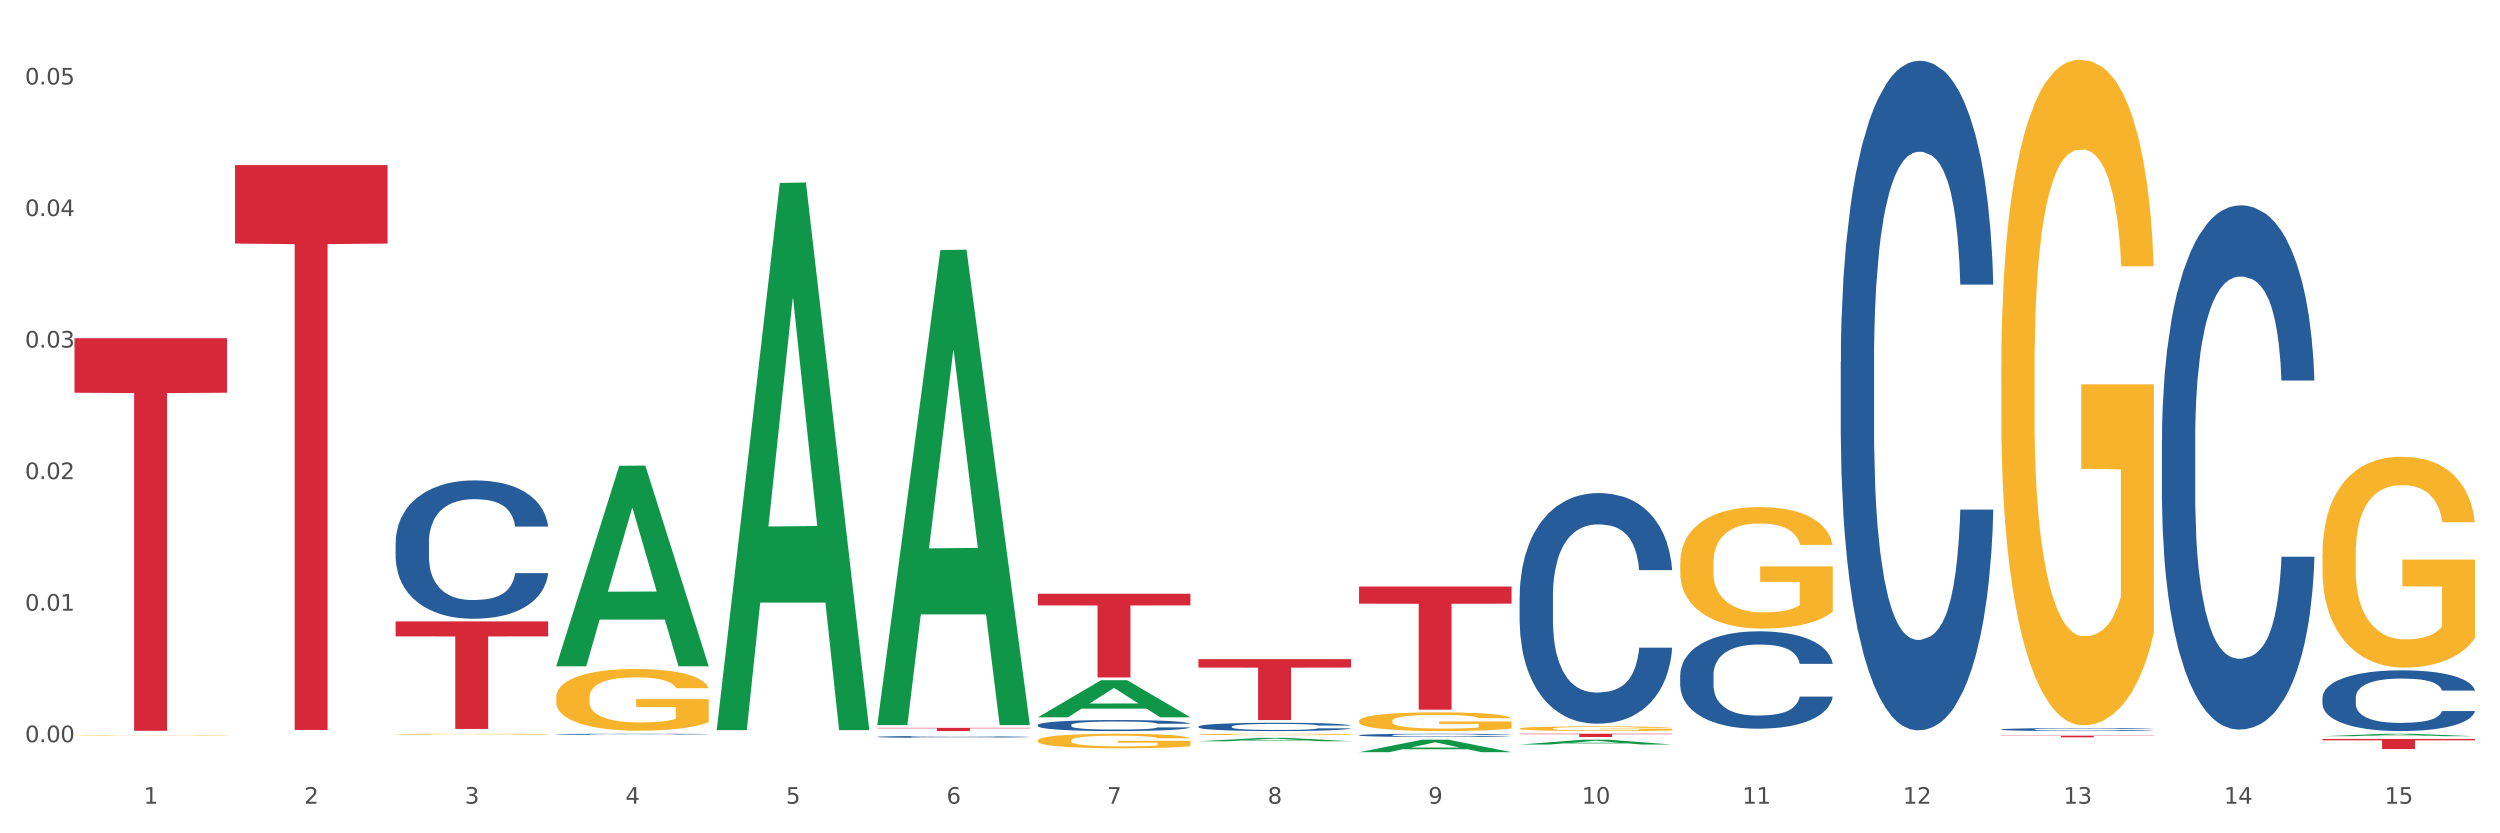 <?xml version="1.0" encoding="utf-8" standalone="no"?>
<!DOCTYPE svg PUBLIC "-//W3C//DTD SVG 1.1//EN"
  "http://www.w3.org/Graphics/SVG/1.1/DTD/svg11.dtd">
<svg xmlns:xlink="http://www.w3.org/1999/xlink" width="1080pt" height="360pt" viewBox="0 0 1080 360" xmlns="http://www.w3.org/2000/svg" version="1.1">
 <rect x="0" y="0" width="1080" height="360" fill="#333333" stroke="none"/>
 <defs>
  <style type="text/css">*{stroke-linejoin: round; stroke-linecap: butt}</style>
 </defs>
 <g id="figure_1">
  <g id="patch_1">
   <path d="M 0 360 
L 1080 360 
L 1080 0 
L 0 0 
z
" style="fill: #ffffff; stroke: #ffffff; stroke-linejoin: miter"/>
  </g>
  <g id="axes_1">
   <g id="matplotlib.axis_1">
    <g id="xtick_1">
     <g id="text_1">
      <!-- 1 -->
      <g style="fill: #4d4d4d" transform="translate(62.07 347.204) scale(0.096 -0.096)">
       <defs>
        <path id="DejaVuSans-31" d="M 794 531 
L 1825 531 
L 1825 4091 
L 703 3866 
L 703 4441 
L 1819 4666 
L 2450 4666 
L 2450 531 
L 3481 531 
L 3481 0 
L 794 0 
L 794 531 
z
" transform="scale(0.016)"/>
       </defs>
       <use xlink:href="#DejaVuSans-31"/>
      </g>
     </g>
    </g>
    <g id="xtick_2">
     <g id="text_2">
      <!-- 2 -->
      <g style="fill: #4d4d4d" transform="translate(131.436 347.204) scale(0.096 -0.096)">
       <defs>
        <path id="DejaVuSans-32" d="M 1228 531 
L 3431 531 
L 3431 0 
L 469 0 
L 469 531 
Q 828 903 1448 1529 
Q 2069 2156 2228 2338 
Q 2531 2678 2651 2914 
Q 2772 3150 2772 3378 
Q 2772 3750 2511 3984 
Q 2250 4219 1831 4219 
Q 1534 4219 1204 4116 
Q 875 4013 500 3803 
L 500 4441 
Q 881 4594 1212 4672 
Q 1544 4750 1819 4750 
Q 2544 4750 2975 4387 
Q 3406 4025 3406 3419 
Q 3406 3131 3298 2873 
Q 3191 2616 2906 2266 
Q 2828 2175 2409 1742 
Q 1991 1309 1228 531 
z
" transform="scale(0.016)"/>
       </defs>
       <use xlink:href="#DejaVuSans-32"/>
      </g>
     </g>
    </g>
    <g id="xtick_3">
     <g id="text_3">
      <!-- 3 -->
      <g style="fill: #4d4d4d" transform="translate(200.802 347.204) scale(0.096 -0.096)">
       <defs>
        <path id="DejaVuSans-33" d="M 2597 2516 
Q 3050 2419 3304 2112 
Q 3559 1806 3559 1356 
Q 3559 666 3084 287 
Q 2609 -91 1734 -91 
Q 1441 -91 1130 -33 
Q 819 25 488 141 
L 488 750 
Q 750 597 1062 519 
Q 1375 441 1716 441 
Q 2309 441 2620 675 
Q 2931 909 2931 1356 
Q 2931 1769 2642 2001 
Q 2353 2234 1838 2234 
L 1294 2234 
L 1294 2753 
L 1863 2753 
Q 2328 2753 2575 2939 
Q 2822 3125 2822 3475 
Q 2822 3834 2567 4026 
Q 2313 4219 1838 4219 
Q 1578 4219 1281 4162 
Q 984 4106 628 3988 
L 628 4550 
Q 988 4650 1302 4700 
Q 1616 4750 1894 4750 
Q 2613 4750 3031 4423 
Q 3450 4097 3450 3541 
Q 3450 3153 3228 2886 
Q 3006 2619 2597 2516 
z
" transform="scale(0.016)"/>
       </defs>
       <use xlink:href="#DejaVuSans-33"/>
      </g>
     </g>
    </g>
    <g id="xtick_4">
     <g id="text_4">
      <!-- 4 -->
      <g style="fill: #4d4d4d" transform="translate(270.169 347.204) scale(0.096 -0.096)">
       <defs>
        <path id="DejaVuSans-34" d="M 2419 4116 
L 825 1625 
L 2419 1625 
L 2419 4116 
z
M 2253 4666 
L 3047 4666 
L 3047 1625 
L 3713 1625 
L 3713 1100 
L 3047 1100 
L 3047 0 
L 2419 0 
L 2419 1100 
L 313 1100 
L 313 1709 
L 2253 4666 
z
" transform="scale(0.016)"/>
       </defs>
       <use xlink:href="#DejaVuSans-34"/>
      </g>
     </g>
    </g>
    <g id="xtick_5">
     <g id="text_5">
      <!-- 5 -->
      <g style="fill: #4d4d4d" transform="translate(339.535 347.204) scale(0.096 -0.096)">
       <defs>
        <path id="DejaVuSans-35" d="M 691 4666 
L 3169 4666 
L 3169 4134 
L 1269 4134 
L 1269 2991 
Q 1406 3038 1543 3061 
Q 1681 3084 1819 3084 
Q 2600 3084 3056 2656 
Q 3513 2228 3513 1497 
Q 3513 744 3044 326 
Q 2575 -91 1722 -91 
Q 1428 -91 1123 -41 
Q 819 9 494 109 
L 494 744 
Q 775 591 1075 516 
Q 1375 441 1709 441 
Q 2250 441 2565 725 
Q 2881 1009 2881 1497 
Q 2881 1984 2565 2268 
Q 2250 2553 1709 2553 
Q 1456 2553 1204 2497 
Q 953 2441 691 2322 
L 691 4666 
z
" transform="scale(0.016)"/>
       </defs>
       <use xlink:href="#DejaVuSans-35"/>
      </g>
     </g>
    </g>
    <g id="xtick_6">
     <g id="text_6">
      <!-- 6 -->
      <g style="fill: #4d4d4d" transform="translate(408.901 347.204) scale(0.096 -0.096)">
       <defs>
        <path id="DejaVuSans-36" d="M 2113 2584 
Q 1688 2584 1439 2293 
Q 1191 2003 1191 1497 
Q 1191 994 1439 701 
Q 1688 409 2113 409 
Q 2538 409 2786 701 
Q 3034 994 3034 1497 
Q 3034 2003 2786 2293 
Q 2538 2584 2113 2584 
z
M 3366 4563 
L 3366 3988 
Q 3128 4100 2886 4159 
Q 2644 4219 2406 4219 
Q 1781 4219 1451 3797 
Q 1122 3375 1075 2522 
Q 1259 2794 1537 2939 
Q 1816 3084 2150 3084 
Q 2853 3084 3261 2657 
Q 3669 2231 3669 1497 
Q 3669 778 3244 343 
Q 2819 -91 2113 -91 
Q 1303 -91 875 529 
Q 447 1150 447 2328 
Q 447 3434 972 4092 
Q 1497 4750 2381 4750 
Q 2619 4750 2861 4703 
Q 3103 4656 3366 4563 
z
" transform="scale(0.016)"/>
       </defs>
       <use xlink:href="#DejaVuSans-36"/>
      </g>
     </g>
    </g>
    <g id="xtick_7">
     <g id="text_7">
      <!-- 7 -->
      <g style="fill: #4d4d4d" transform="translate(478.267 347.204) scale(0.096 -0.096)">
       <defs>
        <path id="DejaVuSans-37" d="M 525 4666 
L 3525 4666 
L 3525 4397 
L 1831 0 
L 1172 0 
L 2766 4134 
L 525 4134 
L 525 4666 
z
" transform="scale(0.016)"/>
       </defs>
       <use xlink:href="#DejaVuSans-37"/>
      </g>
     </g>
    </g>
    <g id="xtick_8">
     <g id="text_8">
      <!-- 8 -->
      <g style="fill: #4d4d4d" transform="translate(547.634 347.204) scale(0.096 -0.096)">
       <defs>
        <path id="DejaVuSans-38" d="M 2034 2216 
Q 1584 2216 1326 1975 
Q 1069 1734 1069 1313 
Q 1069 891 1326 650 
Q 1584 409 2034 409 
Q 2484 409 2743 651 
Q 3003 894 3003 1313 
Q 3003 1734 2745 1975 
Q 2488 2216 2034 2216 
z
M 1403 2484 
Q 997 2584 770 2862 
Q 544 3141 544 3541 
Q 544 4100 942 4425 
Q 1341 4750 2034 4750 
Q 2731 4750 3128 4425 
Q 3525 4100 3525 3541 
Q 3525 3141 3298 2862 
Q 3072 2584 2669 2484 
Q 3125 2378 3379 2068 
Q 3634 1759 3634 1313 
Q 3634 634 3220 271 
Q 2806 -91 2034 -91 
Q 1263 -91 848 271 
Q 434 634 434 1313 
Q 434 1759 690 2068 
Q 947 2378 1403 2484 
z
M 1172 3481 
Q 1172 3119 1398 2916 
Q 1625 2713 2034 2713 
Q 2441 2713 2670 2916 
Q 2900 3119 2900 3481 
Q 2900 3844 2670 4047 
Q 2441 4250 2034 4250 
Q 1625 4250 1398 4047 
Q 1172 3844 1172 3481 
z
" transform="scale(0.016)"/>
       </defs>
       <use xlink:href="#DejaVuSans-38"/>
      </g>
     </g>
    </g>
    <g id="xtick_9">
     <g id="text_9">
      <!-- 9 -->
      <g style="fill: #4d4d4d" transform="translate(617 347.204) scale(0.096 -0.096)">
       <defs>
        <path id="DejaVuSans-39" d="M 703 97 
L 703 672 
Q 941 559 1184 500 
Q 1428 441 1663 441 
Q 2288 441 2617 861 
Q 2947 1281 2994 2138 
Q 2813 1869 2534 1725 
Q 2256 1581 1919 1581 
Q 1219 1581 811 2004 
Q 403 2428 403 3163 
Q 403 3881 828 4315 
Q 1253 4750 1959 4750 
Q 2769 4750 3195 4129 
Q 3622 3509 3622 2328 
Q 3622 1225 3098 567 
Q 2575 -91 1691 -91 
Q 1453 -91 1209 -44 
Q 966 3 703 97 
z
M 1959 2075 
Q 2384 2075 2632 2365 
Q 2881 2656 2881 3163 
Q 2881 3666 2632 3958 
Q 2384 4250 1959 4250 
Q 1534 4250 1286 3958 
Q 1038 3666 1038 3163 
Q 1038 2656 1286 2365 
Q 1534 2075 1959 2075 
z
" transform="scale(0.016)"/>
       </defs>
       <use xlink:href="#DejaVuSans-39"/>
      </g>
     </g>
    </g>
    <g id="xtick_10">
     <g id="text_10">
      <!-- 10 -->
      <g style="fill: #4d4d4d" transform="translate(683.312 347.204) scale(0.096 -0.096)">
       <defs>
        <path id="DejaVuSans-30" d="M 2034 4250 
Q 1547 4250 1301 3770 
Q 1056 3291 1056 2328 
Q 1056 1369 1301 889 
Q 1547 409 2034 409 
Q 2525 409 2770 889 
Q 3016 1369 3016 2328 
Q 3016 3291 2770 3770 
Q 2525 4250 2034 4250 
z
M 2034 4750 
Q 2819 4750 3233 4129 
Q 3647 3509 3647 2328 
Q 3647 1150 3233 529 
Q 2819 -91 2034 -91 
Q 1250 -91 836 529 
Q 422 1150 422 2328 
Q 422 3509 836 4129 
Q 1250 4750 2034 4750 
z
" transform="scale(0.016)"/>
       </defs>
       <use xlink:href="#DejaVuSans-31"/>
       <use xlink:href="#DejaVuSans-30" transform="translate(63.623 0)"/>
      </g>
     </g>
    </g>
    <g id="xtick_11">
     <g id="text_11">
      <!-- 11 -->
      <g style="fill: #4d4d4d" transform="translate(752.678 347.204) scale(0.096 -0.096)">
       <use xlink:href="#DejaVuSans-31"/>
       <use xlink:href="#DejaVuSans-31" transform="translate(63.623 0)"/>
      </g>
     </g>
    </g>
    <g id="xtick_12">
     <g id="text_12">
      <!-- 12 -->
      <g style="fill: #4d4d4d" transform="translate(822.044 347.204) scale(0.096 -0.096)">
       <use xlink:href="#DejaVuSans-31"/>
       <use xlink:href="#DejaVuSans-32" transform="translate(63.623 0)"/>
      </g>
     </g>
    </g>
    <g id="xtick_13">
     <g id="text_13">
      <!-- 13 -->
      <g style="fill: #4d4d4d" transform="translate(891.411 347.204) scale(0.096 -0.096)">
       <use xlink:href="#DejaVuSans-31"/>
       <use xlink:href="#DejaVuSans-33" transform="translate(63.623 0)"/>
      </g>
     </g>
    </g>
    <g id="xtick_14">
     <g id="text_14">
      <!-- 14 -->
      <g style="fill: #4d4d4d" transform="translate(960.777 347.204) scale(0.096 -0.096)">
       <use xlink:href="#DejaVuSans-31"/>
       <use xlink:href="#DejaVuSans-34" transform="translate(63.623 0)"/>
      </g>
     </g>
    </g>
    <g id="xtick_15">
     <g id="text_15">
      <!-- 15 -->
      <g style="fill: #4d4d4d" transform="translate(1030.143 347.204) scale(0.096 -0.096)">
       <use xlink:href="#DejaVuSans-31"/>
       <use xlink:href="#DejaVuSans-35" transform="translate(63.623 0)"/>
      </g>
     </g>
    </g>
    <g id="xtick_16"/>
    <g id="xtick_17"/>
    <g id="xtick_18"/>
    <g id="xtick_19"/>
    <g id="xtick_20"/>
    <g id="xtick_21"/>
    <g id="xtick_22"/>
    <g id="xtick_23"/>
    <g id="xtick_24"/>
    <g id="xtick_25"/>
    <g id="xtick_26"/>
    <g id="xtick_27"/>
    <g id="xtick_28"/>
    <g id="xtick_29"/>
   </g>
   <g id="matplotlib.axis_2">
    <g id="ytick_1">
     <g id="text_16">
      <!-- 0.00 -->
      <g style="fill: #4d4d4d" transform="translate(10.8 320.629) scale(0.096 -0.096)">
       <defs>
        <path id="DejaVuSans-2e" d="M 684 794 
L 1344 794 
L 1344 0 
L 684 0 
L 684 794 
z
" transform="scale(0.016)"/>
       </defs>
       <use xlink:href="#DejaVuSans-30"/>
       <use xlink:href="#DejaVuSans-2e" transform="translate(63.623 0)"/>
       <use xlink:href="#DejaVuSans-30" transform="translate(95.41 0)"/>
       <use xlink:href="#DejaVuSans-30" transform="translate(159.033 0)"/>
      </g>
     </g>
    </g>
    <g id="ytick_2">
     <g id="text_17">
      <!-- 0.01 -->
      <g style="fill: #4d4d4d" transform="translate(10.8 263.805) scale(0.096 -0.096)">
       <use xlink:href="#DejaVuSans-30"/>
       <use xlink:href="#DejaVuSans-2e" transform="translate(63.623 0)"/>
       <use xlink:href="#DejaVuSans-30" transform="translate(95.41 0)"/>
       <use xlink:href="#DejaVuSans-31" transform="translate(159.033 0)"/>
      </g>
     </g>
    </g>
    <g id="ytick_3">
     <g id="text_18">
      <!-- 0.02 -->
      <g style="fill: #4d4d4d" transform="translate(10.8 206.982) scale(0.096 -0.096)">
       <use xlink:href="#DejaVuSans-30"/>
       <use xlink:href="#DejaVuSans-2e" transform="translate(63.623 0)"/>
       <use xlink:href="#DejaVuSans-30" transform="translate(95.41 0)"/>
       <use xlink:href="#DejaVuSans-32" transform="translate(159.033 0)"/>
      </g>
     </g>
    </g>
    <g id="ytick_4">
     <g id="text_19">
      <!-- 0.03 -->
      <g style="fill: #4d4d4d" transform="translate(10.8 150.159) scale(0.096 -0.096)">
       <use xlink:href="#DejaVuSans-30"/>
       <use xlink:href="#DejaVuSans-2e" transform="translate(63.623 0)"/>
       <use xlink:href="#DejaVuSans-30" transform="translate(95.41 0)"/>
       <use xlink:href="#DejaVuSans-33" transform="translate(159.033 0)"/>
      </g>
     </g>
    </g>
    <g id="ytick_5">
     <g id="text_20">
      <!-- 0.04 -->
      <g style="fill: #4d4d4d" transform="translate(10.8 93.335) scale(0.096 -0.096)">
       <use xlink:href="#DejaVuSans-30"/>
       <use xlink:href="#DejaVuSans-2e" transform="translate(63.623 0)"/>
       <use xlink:href="#DejaVuSans-30" transform="translate(95.41 0)"/>
       <use xlink:href="#DejaVuSans-34" transform="translate(159.033 0)"/>
      </g>
     </g>
    </g>
    <g id="ytick_6">
     <g id="text_21">
      <!-- 0.05 -->
      <g style="fill: #4d4d4d" transform="translate(10.8 36.512) scale(0.096 -0.096)">
       <use xlink:href="#DejaVuSans-30"/>
       <use xlink:href="#DejaVuSans-2e" transform="translate(63.623 0)"/>
       <use xlink:href="#DejaVuSans-30" transform="translate(95.41 0)"/>
       <use xlink:href="#DejaVuSans-35" transform="translate(159.033 0)"/>
      </g>
     </g>
    </g>
    <g id="ytick_7"/>
    <g id="ytick_8"/>
    <g id="ytick_9"/>
    <g id="ytick_10"/>
    <g id="ytick_11"/>
   </g>
   <g id="PolyCollection_1">
    <path d="M 240.274 287.705 
L 240.342 287.623 
L 267.516 201.207 
L 278.793 201.126 
L 306.172 287.868 
L 293.128 287.868 
L 287.217 267.669 
L 259.16 267.669 
L 258.956 267.994 
L 253.249 287.868 
L 240.274 287.868 
L 240.274 287.705 
L 262.693 255.614 
L 283.685 255.533 
L 273.291 219.614 
L 273.155 219.451 
L 273.019 219.696 
L 262.625 255.533 
L 262.693 255.614 
L 240.274 287.705 
z
" clip-path="url(#p5fe48a98e4)" style="fill: #109648"/>
    <path d="M 32.175 146.088 
L 98.073 146.088 
L 98.073 169.658 
L 72.151 169.817 
L 72.151 315.699 
L 57.941 315.699 
L 57.941 169.817 
L 32.175 169.658 
L 32.175 146.247 
L 32.175 146.088 
z
" clip-path="url(#p5fe48a98e4)" style="fill: #d62839"/>
    <path d="M 101.541 71.316 
L 167.439 71.316 
L 167.439 105.224 
L 141.517 105.453 
L 141.517 315.318 
L 127.307 315.318 
L 127.307 105.453 
L 101.541 105.224 
L 101.541 71.545 
L 101.541 71.316 
z
" clip-path="url(#p5fe48a98e4)" style="fill: #d62839"/>
    <path d="M 170.907 268.455 
L 236.805 268.455 
L 236.805 274.91 
L 210.883 274.954 
L 210.883 314.908 
L 196.673 314.908 
L 196.673 274.954 
L 170.907 274.91 
L 170.907 268.499 
L 170.907 268.455 
z
" clip-path="url(#p5fe48a98e4)" style="fill: #d62839"/>
    <path d="M 379.006 314.431 
L 444.904 314.431 
L 444.904 314.624 
L 418.982 314.625 
L 418.982 315.817 
L 404.772 315.817 
L 404.772 314.625 
L 379.006 314.624 
L 379.006 314.432 
L 379.006 314.431 
z
" clip-path="url(#p5fe48a98e4)" style="fill: #d62839"/>
    <path d="M 448.372 256.498 
L 514.27 256.498 
L 514.27 261.525 
L 488.348 261.559 
L 488.348 292.668 
L 474.138 292.668 
L 474.138 261.559 
L 448.372 261.525 
L 448.372 256.532 
L 448.372 256.498 
z
" clip-path="url(#p5fe48a98e4)" style="fill: #d62839"/>
    <path d="M 517.739 284.738 
L 583.636 284.738 
L 583.636 288.399 
L 557.715 288.424 
L 557.715 311.08 
L 543.504 311.08 
L 543.504 288.424 
L 517.739 288.399 
L 517.739 284.763 
L 517.739 284.738 
z
" clip-path="url(#p5fe48a98e4)" style="fill: #d62839"/>
    <path d="M 587.105 253.393 
L 653.003 253.393 
L 653.003 260.784 
L 627.081 260.834 
L 627.081 306.576 
L 612.871 306.576 
L 612.871 260.834 
L 587.105 260.784 
L 587.105 253.443 
L 587.105 253.393 
z
" clip-path="url(#p5fe48a98e4)" style="fill: #d62839"/>
    <path d="M 656.471 316.982 
L 722.369 316.982 
L 722.369 317.178 
L 696.447 317.179 
L 696.447 318.393 
L 682.237 318.393 
L 682.237 317.179 
L 656.471 317.178 
L 656.471 316.983 
L 656.471 316.982 
z
" clip-path="url(#p5fe48a98e4)" style="fill: #d62839"/>
    <path d="M 864.57 317.809 
L 930.468 317.809 
L 930.468 317.91 
L 904.546 317.911 
L 904.546 318.537 
L 890.335 318.537 
L 890.335 317.911 
L 864.57 317.91 
L 864.57 317.809 
L 864.57 317.809 
z
" clip-path="url(#p5fe48a98e4)" style="fill: #d62839"/>
    <path d="M 1003.302 319.216 
L 1069.2 319.216 
L 1069.2 319.824 
L 1043.278 319.828 
L 1043.278 323.588 
L 1029.068 323.588 
L 1029.068 319.828 
L 1003.302 319.824 
L 1003.302 319.22 
L 1003.302 319.216 
z
" clip-path="url(#p5fe48a98e4)" style="fill: #d62839"/>
    <path d="M 32.175 317.783 
L 32.253 317.783 
L 32.253 317.775 
L 32.408 317.769 
L 33.186 317.754 
L 34.353 317.741 
L 35.209 317.734 
L 36.065 317.729 
L 37.076 317.723 
L 38.321 317.718 
L 40.578 317.709 
L 41.978 317.705 
L 43.69 317.701 
L 46.802 317.694 
L 49.058 317.69 
L 51.392 317.687 
L 55.204 317.684 
L 57.694 317.682 
L 60.339 317.681 
L 63.529 317.68 
L 65.941 317.68 
L 71.231 317.68 
L 75.744 317.682 
L 77.922 317.684 
L 80.723 317.686 
L 82.201 317.688 
L 84.613 317.691 
L 87.103 317.695 
L 88.815 317.699 
L 91.382 317.706 
L 93.327 317.713 
L 95.116 317.721 
L 96.05 317.727 
L 96.75 317.733 
L 97.373 317.739 
L 97.995 317.749 
L 83.991 317.749 
L 83.446 317.742 
L 82.59 317.735 
L 81.346 317.729 
L 80.256 317.725 
L 78.389 317.72 
L 76.677 317.716 
L 74.888 317.714 
L 72.71 317.712 
L 70.998 317.711 
L 68.586 317.71 
L 63.84 317.71 
L 60.65 317.712 
L 58.472 317.714 
L 57.071 317.716 
L 55.827 317.718 
L 54.426 317.721 
L 52.792 317.725 
L 51.625 317.729 
L 50.458 317.734 
L 49.525 317.739 
L 48.669 317.744 
L 47.969 317.75 
L 47.424 317.757 
L 46.957 317.764 
L 46.568 317.777 
L 46.568 317.805 
L 46.724 317.812 
L 47.113 317.82 
L 47.58 317.826 
L 48.358 317.834 
L 49.058 317.839 
L 50.381 317.846 
L 51.859 317.852 
L 53.026 317.856 
L 54.193 317.86 
L 56.216 317.864 
L 58.472 317.868 
L 60.417 317.87 
L 63.062 317.872 
L 64.852 317.873 
L 66.408 317.873 
L 70.22 317.873 
L 72.943 317.873 
L 75.977 317.871 
L 78.311 317.869 
L 80.256 317.867 
L 82.435 317.863 
L 83.835 317.86 
L 83.835 317.817 
L 66.719 317.817 
L 66.719 317.789 
L 98.073 317.789 
L 98.073 317.872 
L 96.75 317.876 
L 95.272 317.88 
L 93.716 317.884 
L 91.382 317.888 
L 88.581 317.892 
L 86.091 317.895 
L 83.446 317.897 
L 80.334 317.9 
L 76.288 317.902 
L 73.799 317.902 
L 70.687 317.903 
L 67.03 317.903 
L 63.84 317.903 
L 60.728 317.902 
L 57.461 317.9 
L 54.271 317.897 
L 51.859 317.895 
L 49.447 317.891 
L 46.879 317.887 
L 44.857 317.883 
L 43.301 317.879 
L 41.589 317.875 
L 39.722 317.869 
L 38.321 317.863 
L 37.076 317.857 
L 35.754 317.85 
L 34.82 317.844 
L 33.887 317.836 
L 33.342 317.83 
L 32.72 317.821 
L 32.253 317.808 
L 32.175 317.783 
z
" clip-path="url(#p5fe48a98e4)" style="fill: #f7b32b"/>
    <path d="M 170.907 234.382 
L 170.985 234.328 
L 170.985 232.8 
L 171.219 230.726 
L 172.076 226.906 
L 173.166 224.013 
L 175.036 220.63 
L 176.048 219.211 
L 177.373 217.628 
L 180.099 215.063 
L 183.215 212.88 
L 185.396 211.68 
L 187.031 210.916 
L 190.692 209.551 
L 192.796 208.951 
L 194.977 208.46 
L 196.846 208.132 
L 199.962 207.75 
L 202.454 207.587 
L 205.336 207.532 
L 207.751 207.587 
L 210.945 207.805 
L 215.618 208.46 
L 217.41 208.842 
L 219.825 209.497 
L 222.317 210.37 
L 224.342 211.243 
L 226.679 212.498 
L 229.094 214.135 
L 231.431 216.209 
L 233.066 218.119 
L 234.391 220.139 
L 235.559 222.594 
L 236.416 225.268 
L 236.805 227.506 
L 222.551 227.506 
L 222.161 225.487 
L 221.382 223.304 
L 220.604 221.83 
L 219.747 220.63 
L 218.422 219.265 
L 217.254 218.392 
L 215.307 217.355 
L 213.515 216.7 
L 212.035 216.318 
L 210.244 215.991 
L 206.427 215.663 
L 203.701 215.663 
L 201.987 215.773 
L 199.884 216.046 
L 198.092 216.428 
L 195.989 217.082 
L 194.353 217.792 
L 192.718 218.72 
L 191.783 219.374 
L 190.381 220.575 
L 189.446 221.557 
L 188.2 223.249 
L 187.499 224.45 
L 186.252 227.561 
L 185.707 229.853 
L 185.474 231.435 
L 185.318 233.182 
L 185.318 241.695 
L 185.785 245.515 
L 186.175 247.152 
L 186.798 249.008 
L 187.966 251.409 
L 189.68 253.756 
L 191.471 255.448 
L 192.951 256.485 
L 194.353 257.249 
L 195.755 257.849 
L 197.469 258.395 
L 198.871 258.722 
L 200.974 259.049 
L 203.467 259.213 
L 205.414 259.213 
L 209.387 258.94 
L 211.178 258.667 
L 212.892 258.285 
L 214.761 257.685 
L 216.241 257.03 
L 217.098 256.539 
L 218.5 255.502 
L 219.591 254.411 
L 220.526 253.156 
L 221.149 252.064 
L 221.85 250.427 
L 222.395 248.571 
L 222.551 247.589 
L 236.805 247.589 
L 236.494 249.554 
L 235.949 251.464 
L 234.858 254.029 
L 234.001 255.502 
L 232.677 257.303 
L 231.275 258.831 
L 229.328 260.523 
L 227.536 261.778 
L 225.667 262.87 
L 223.641 263.852 
L 219.98 265.216 
L 218.656 265.598 
L 215.852 266.253 
L 213.671 266.635 
L 210.477 267.017 
L 207.206 267.236 
L 203.779 267.29 
L 200.741 267.181 
L 197.391 266.854 
L 195.288 266.526 
L 192.951 266.035 
L 190.225 265.271 
L 187.655 264.343 
L 185.24 263.252 
L 182.981 261.996 
L 180.878 260.578 
L 178.152 258.231 
L 176.126 255.939 
L 174.646 253.81 
L 173.634 252.009 
L 172.621 249.717 
L 172.076 248.135 
L 171.219 244.315 
L 170.907 240.767 
L 170.907 234.382 
z
" clip-path="url(#p5fe48a98e4)" style="fill: #255c99"/>
    <path d="M 240.274 317.194 
L 240.352 317.194 
L 240.352 317.182 
L 240.585 317.165 
L 241.442 317.135 
L 242.533 317.112 
L 244.402 317.085 
L 245.415 317.074 
L 246.739 317.062 
L 249.465 317.041 
L 252.581 317.024 
L 254.762 317.014 
L 256.398 317.008 
L 260.059 316.998 
L 262.162 316.993 
L 264.343 316.989 
L 266.212 316.986 
L 269.328 316.983 
L 271.821 316.982 
L 274.703 316.982 
L 277.117 316.982 
L 280.311 316.984 
L 284.985 316.989 
L 286.776 316.992 
L 289.191 316.997 
L 291.683 317.004 
L 293.709 317.011 
L 296.045 317.021 
L 298.46 317.034 
L 300.797 317.05 
L 302.433 317.065 
L 303.757 317.081 
L 304.925 317.101 
L 305.782 317.122 
L 306.172 317.14 
L 291.917 317.14 
L 291.528 317.124 
L 290.749 317.106 
L 289.97 317.095 
L 289.113 317.085 
L 287.789 317.074 
L 286.62 317.068 
L 284.673 317.059 
L 282.881 317.054 
L 281.401 317.051 
L 279.61 317.049 
L 275.793 317.046 
L 273.067 317.046 
L 271.353 317.047 
L 269.25 317.049 
L 267.458 317.052 
L 265.355 317.057 
L 263.72 317.063 
L 262.084 317.07 
L 261.149 317.075 
L 259.747 317.085 
L 258.812 317.093 
L 257.566 317.106 
L 256.865 317.116 
L 255.619 317.14 
L 255.073 317.158 
L 254.84 317.171 
L 254.684 317.185 
L 254.684 317.252 
L 255.151 317.283 
L 255.541 317.295 
L 256.164 317.31 
L 257.332 317.329 
L 259.046 317.348 
L 260.838 317.361 
L 262.318 317.369 
L 263.72 317.375 
L 265.122 317.38 
L 266.835 317.385 
L 268.237 317.387 
L 270.341 317.39 
L 272.833 317.391 
L 274.78 317.391 
L 278.753 317.389 
L 280.545 317.387 
L 282.258 317.384 
L 284.128 317.379 
L 285.608 317.374 
L 286.465 317.37 
L 287.867 317.362 
L 288.957 317.353 
L 289.892 317.343 
L 290.515 317.334 
L 291.216 317.321 
L 291.761 317.307 
L 291.917 317.299 
L 306.172 317.299 
L 305.86 317.315 
L 305.315 317.33 
L 304.224 317.35 
L 303.367 317.362 
L 302.043 317.376 
L 300.641 317.388 
L 298.694 317.401 
L 296.902 317.411 
L 295.033 317.42 
L 293.008 317.428 
L 289.347 317.439 
L 288.022 317.442 
L 285.218 317.447 
L 283.037 317.45 
L 279.844 317.453 
L 276.572 317.455 
L 273.145 317.455 
L 270.107 317.454 
L 266.757 317.452 
L 264.654 317.449 
L 262.318 317.445 
L 259.591 317.439 
L 257.021 317.432 
L 254.606 317.423 
L 252.347 317.413 
L 250.244 317.402 
L 247.518 317.383 
L 245.493 317.365 
L 244.013 317.348 
L 243 317.334 
L 241.987 317.316 
L 241.442 317.303 
L 240.585 317.273 
L 240.274 317.245 
L 240.274 317.194 
z
" clip-path="url(#p5fe48a98e4)" style="fill: #255c99"/>
    <path d="M 379.006 318.307 
L 379.084 318.306 
L 379.084 318.285 
L 379.318 318.257 
L 380.175 318.204 
L 381.265 318.164 
L 383.134 318.118 
L 384.147 318.098 
L 385.471 318.077 
L 388.198 318.041 
L 391.313 318.011 
L 393.494 317.995 
L 395.13 317.984 
L 398.791 317.966 
L 400.894 317.957 
L 403.075 317.951 
L 404.945 317.946 
L 408.06 317.941 
L 410.553 317.939 
L 413.435 317.938 
L 415.85 317.939 
L 419.043 317.942 
L 423.717 317.951 
L 425.509 317.956 
L 427.923 317.965 
L 430.416 317.977 
L 432.441 317.989 
L 434.778 318.006 
L 437.193 318.029 
L 439.529 318.057 
L 441.165 318.083 
L 442.489 318.111 
L 443.658 318.145 
L 444.515 318.182 
L 444.904 318.212 
L 430.65 318.212 
L 430.26 318.185 
L 429.481 318.155 
L 428.702 318.134 
L 427.845 318.118 
L 426.521 318.099 
L 425.353 318.087 
L 423.405 318.073 
L 421.614 318.064 
L 420.134 318.059 
L 418.342 318.054 
L 414.526 318.05 
L 411.799 318.05 
L 410.086 318.051 
L 407.982 318.055 
L 406.191 318.06 
L 404.088 318.069 
L 402.452 318.079 
L 400.816 318.092 
L 399.882 318.101 
L 398.479 318.117 
L 397.545 318.131 
L 396.298 318.154 
L 395.597 318.17 
L 394.351 318.213 
L 393.806 318.245 
L 393.572 318.266 
L 393.416 318.29 
L 393.416 318.407 
L 393.884 318.46 
L 394.273 318.482 
L 394.896 318.508 
L 396.065 318.541 
L 397.778 318.573 
L 399.57 318.596 
L 401.05 318.611 
L 402.452 318.621 
L 403.854 318.63 
L 405.568 318.637 
L 406.97 318.642 
L 409.073 318.646 
L 411.566 318.648 
L 413.513 318.648 
L 417.485 318.645 
L 419.277 318.641 
L 420.991 318.636 
L 422.86 318.627 
L 424.34 318.618 
L 425.197 318.612 
L 426.599 318.597 
L 427.69 318.582 
L 428.624 318.565 
L 429.247 318.55 
L 429.948 318.527 
L 430.494 318.502 
L 430.65 318.488 
L 444.904 318.488 
L 444.592 318.515 
L 444.047 318.542 
L 442.957 318.577 
L 442.1 318.597 
L 440.776 318.622 
L 439.374 318.643 
L 437.426 318.666 
L 435.635 318.684 
L 433.765 318.699 
L 431.74 318.712 
L 428.079 318.731 
L 426.755 318.736 
L 423.951 318.745 
L 421.77 318.75 
L 418.576 318.756 
L 415.304 318.759 
L 411.877 318.759 
L 408.839 318.758 
L 405.49 318.753 
L 403.387 318.749 
L 401.05 318.742 
L 398.324 318.732 
L 395.753 318.719 
L 393.339 318.704 
L 391.08 318.687 
L 388.976 318.667 
L 386.25 318.635 
L 384.225 318.603 
L 382.745 318.574 
L 381.732 318.549 
L 380.72 318.518 
L 380.175 318.496 
L 379.318 318.443 
L 379.006 318.395 
L 379.006 318.307 
z
" clip-path="url(#p5fe48a98e4)" style="fill: #255c99"/>
    <path d="M 1003.302 301.37 
L 1003.38 301.346 
L 1003.38 300.676 
L 1003.614 299.765 
L 1004.47 298.088 
L 1005.561 296.819 
L 1007.43 295.333 
L 1008.443 294.71 
L 1009.767 294.016 
L 1012.494 292.89 
L 1015.609 291.931 
L 1017.79 291.404 
L 1019.426 291.069 
L 1023.087 290.47 
L 1025.19 290.206 
L 1027.371 289.991 
L 1029.241 289.847 
L 1032.356 289.679 
L 1034.849 289.607 
L 1037.731 289.584 
L 1040.146 289.607 
L 1043.339 289.703 
L 1048.013 289.991 
L 1049.805 290.158 
L 1052.219 290.446 
L 1054.712 290.829 
L 1056.737 291.213 
L 1059.074 291.764 
L 1061.489 292.482 
L 1063.825 293.393 
L 1065.461 294.231 
L 1066.785 295.118 
L 1067.954 296.196 
L 1068.811 297.37 
L 1069.2 298.352 
L 1054.945 298.352 
L 1054.556 297.465 
L 1053.777 296.507 
L 1052.998 295.86 
L 1052.141 295.333 
L 1050.817 294.734 
L 1049.649 294.351 
L 1047.701 293.896 
L 1045.91 293.608 
L 1044.43 293.441 
L 1042.638 293.297 
L 1038.822 293.153 
L 1036.095 293.153 
L 1034.382 293.201 
L 1032.278 293.321 
L 1030.487 293.489 
L 1028.384 293.776 
L 1026.748 294.087 
L 1025.112 294.495 
L 1024.178 294.782 
L 1022.775 295.309 
L 1021.841 295.741 
L 1020.594 296.483 
L 1019.893 297.01 
L 1018.647 298.376 
L 1018.102 299.382 
L 1017.868 300.077 
L 1017.712 300.843 
L 1017.712 304.581 
L 1018.18 306.258 
L 1018.569 306.976 
L 1019.192 307.791 
L 1020.361 308.845 
L 1022.074 309.875 
L 1023.866 310.618 
L 1025.346 311.073 
L 1026.748 311.409 
L 1028.15 311.672 
L 1029.864 311.912 
L 1031.266 312.055 
L 1033.369 312.199 
L 1035.862 312.271 
L 1037.809 312.271 
L 1041.781 312.151 
L 1043.573 312.031 
L 1045.287 311.864 
L 1047.156 311.6 
L 1048.636 311.313 
L 1049.493 311.097 
L 1050.895 310.642 
L 1051.986 310.163 
L 1052.92 309.612 
L 1053.543 309.133 
L 1054.244 308.414 
L 1054.79 307.599 
L 1054.945 307.168 
L 1069.2 307.168 
L 1068.888 308.031 
L 1068.343 308.869 
L 1067.253 309.995 
L 1066.396 310.642 
L 1065.072 311.432 
L 1063.67 312.103 
L 1061.722 312.846 
L 1059.931 313.397 
L 1058.061 313.876 
L 1056.036 314.307 
L 1052.375 314.906 
L 1051.051 315.074 
L 1048.247 315.361 
L 1046.066 315.529 
L 1042.872 315.697 
L 1039.6 315.793 
L 1036.173 315.817 
L 1033.135 315.769 
L 1029.786 315.625 
L 1027.683 315.481 
L 1025.346 315.266 
L 1022.62 314.93 
L 1020.049 314.523 
L 1017.634 314.044 
L 1015.376 313.493 
L 1013.272 312.87 
L 1010.546 311.84 
L 1008.521 310.834 
L 1007.041 309.899 
L 1006.028 309.109 
L 1005.016 308.102 
L 1004.47 307.408 
L 1003.614 305.731 
L 1003.302 304.173 
L 1003.302 301.37 
z
" clip-path="url(#p5fe48a98e4)" style="fill: #255c99"/>
    <path d="M 933.936 190.461 
L 934.014 190.254 
L 934.014 184.463 
L 934.247 176.603 
L 935.104 162.125 
L 936.195 151.163 
L 938.064 138.339 
L 939.077 132.962 
L 940.401 126.964 
L 943.127 117.242 
L 946.243 108.969 
L 948.424 104.419 
L 950.06 101.523 
L 953.721 96.352 
L 955.824 94.077 
L 958.005 92.216 
L 959.874 90.975 
L 962.99 89.527 
L 965.483 88.906 
L 968.365 88.7 
L 970.779 88.906 
L 973.973 89.734 
L 978.647 92.216 
L 980.438 93.664 
L 982.853 96.146 
L 985.346 99.455 
L 987.371 102.764 
L 989.708 107.521 
L 992.122 113.726 
L 994.459 121.586 
L 996.095 128.825 
L 997.419 136.478 
L 998.587 145.785 
L 999.444 155.92 
L 999.834 164.4 
L 985.579 164.4 
L 985.19 156.747 
L 984.411 148.474 
L 983.632 142.89 
L 982.775 138.339 
L 981.451 133.168 
L 980.283 129.859 
L 978.335 125.929 
L 976.544 123.447 
L 975.064 122 
L 973.272 120.759 
L 969.455 119.518 
L 966.729 119.518 
L 965.015 119.931 
L 962.912 120.965 
L 961.121 122.413 
L 959.018 124.895 
L 957.382 127.584 
L 955.746 131.1 
L 954.811 133.582 
L 953.409 138.132 
L 952.475 141.855 
L 951.228 148.267 
L 950.527 152.817 
L 949.281 164.607 
L 948.736 173.294 
L 948.502 179.292 
L 948.346 185.911 
L 948.346 218.176 
L 948.814 232.655 
L 949.203 238.86 
L 949.826 245.892 
L 950.995 254.992 
L 952.708 263.886 
L 954.5 270.298 
L 955.98 274.228 
L 957.382 277.123 
L 958.784 279.399 
L 960.498 281.467 
L 961.9 282.708 
L 964.003 283.949 
L 966.495 284.569 
L 968.443 284.569 
L 972.415 283.535 
L 974.207 282.501 
L 975.92 281.053 
L 977.79 278.778 
L 979.27 276.296 
L 980.127 274.435 
L 981.529 270.505 
L 982.619 266.368 
L 983.554 261.611 
L 984.177 257.474 
L 984.878 251.269 
L 985.423 244.237 
L 985.579 240.514 
L 999.834 240.514 
L 999.522 247.96 
L 998.977 255.199 
L 997.886 264.92 
L 997.03 270.505 
L 995.705 277.33 
L 994.303 283.122 
L 992.356 289.533 
L 990.564 294.29 
L 988.695 298.427 
L 986.67 302.15 
L 983.009 307.321 
L 981.685 308.769 
L 978.88 311.251 
L 976.699 312.698 
L 973.506 314.146 
L 970.234 314.974 
L 966.807 315.18 
L 963.769 314.767 
L 960.42 313.526 
L 958.317 312.285 
L 955.98 310.423 
L 953.253 307.528 
L 950.683 304.012 
L 948.268 299.875 
L 946.009 295.118 
L 943.906 289.74 
L 941.18 280.846 
L 939.155 272.159 
L 937.675 264.093 
L 936.662 257.268 
L 935.65 248.581 
L 935.104 242.583 
L 934.247 228.104 
L 933.936 214.66 
L 933.936 190.461 
z
" clip-path="url(#p5fe48a98e4)" style="fill: #255c99"/>
    <path d="M 864.57 315.111 
L 864.648 315.11 
L 864.648 315.077 
L 864.881 315.032 
L 865.738 314.95 
L 866.829 314.888 
L 868.698 314.816 
L 869.711 314.785 
L 871.035 314.751 
L 873.761 314.696 
L 876.877 314.65 
L 879.058 314.624 
L 880.694 314.607 
L 884.355 314.578 
L 886.458 314.565 
L 888.639 314.555 
L 890.508 314.548 
L 893.624 314.54 
L 896.117 314.536 
L 898.999 314.535 
L 901.413 314.536 
L 904.607 314.541 
L 909.281 314.555 
L 911.072 314.563 
L 913.487 314.577 
L 915.979 314.596 
L 918.005 314.614 
L 920.341 314.641 
L 922.756 314.677 
L 925.093 314.721 
L 926.729 314.762 
L 928.053 314.805 
L 929.221 314.858 
L 930.078 314.915 
L 930.468 314.963 
L 916.213 314.963 
L 915.824 314.92 
L 915.045 314.873 
L 914.266 314.842 
L 913.409 314.816 
L 912.085 314.787 
L 910.916 314.768 
L 908.969 314.746 
L 907.177 314.732 
L 905.697 314.723 
L 903.906 314.716 
L 900.089 314.709 
L 897.363 314.709 
L 895.649 314.712 
L 893.546 314.717 
L 891.754 314.726 
L 889.651 314.74 
L 888.016 314.755 
L 886.38 314.775 
L 885.445 314.789 
L 884.043 314.815 
L 883.108 314.836 
L 881.862 314.872 
L 881.161 314.898 
L 879.915 314.964 
L 879.369 315.014 
L 879.136 315.048 
L 878.98 315.085 
L 878.98 315.268 
L 879.447 315.35 
L 879.837 315.385 
L 880.46 315.424 
L 881.628 315.476 
L 883.342 315.526 
L 885.134 315.563 
L 886.614 315.585 
L 888.016 315.601 
L 889.418 315.614 
L 891.131 315.626 
L 892.533 315.633 
L 894.637 315.64 
L 897.129 315.643 
L 899.076 315.643 
L 903.049 315.638 
L 904.841 315.632 
L 906.554 315.623 
L 908.424 315.611 
L 909.904 315.597 
L 910.76 315.586 
L 912.163 315.564 
L 913.253 315.54 
L 914.188 315.513 
L 914.811 315.49 
L 915.512 315.455 
L 916.057 315.415 
L 916.213 315.394 
L 930.468 315.394 
L 930.156 315.436 
L 929.611 315.477 
L 928.52 315.532 
L 927.663 315.564 
L 926.339 315.602 
L 924.937 315.635 
L 922.99 315.671 
L 921.198 315.698 
L 919.329 315.722 
L 917.304 315.743 
L 913.643 315.772 
L 912.318 315.78 
L 909.514 315.794 
L 907.333 315.803 
L 904.14 315.811 
L 900.868 315.815 
L 897.441 315.817 
L 894.403 315.814 
L 891.053 315.807 
L 888.95 315.8 
L 886.614 315.79 
L 883.887 315.773 
L 881.317 315.753 
L 878.902 315.73 
L 876.643 315.703 
L 874.54 315.673 
L 871.814 315.622 
L 869.789 315.573 
L 868.309 315.527 
L 867.296 315.489 
L 866.283 315.44 
L 865.738 315.406 
L 864.881 315.324 
L 864.57 315.248 
L 864.57 315.111 
z
" clip-path="url(#p5fe48a98e4)" style="fill: #255c99"/>
    <path d="M 795.203 156.229 
L 795.281 155.965 
L 795.281 148.568 
L 795.515 138.529 
L 796.372 120.037 
L 797.462 106.036 
L 799.332 89.657 
L 800.344 82.788 
L 801.669 75.127 
L 804.395 62.711 
L 807.511 52.144 
L 809.692 46.332 
L 811.327 42.633 
L 814.988 36.029 
L 817.092 33.123 
L 819.273 30.745 
L 821.142 29.16 
L 824.258 27.311 
L 826.75 26.518 
L 829.632 26.254 
L 832.047 26.518 
L 835.241 27.575 
L 839.914 30.745 
L 841.706 32.595 
L 844.121 35.765 
L 846.613 39.991 
L 848.638 44.218 
L 850.975 50.294 
L 853.39 58.22 
L 855.727 68.258 
L 857.362 77.505 
L 858.687 87.279 
L 859.855 99.167 
L 860.712 112.112 
L 861.101 122.943 
L 846.847 122.943 
L 846.457 113.168 
L 845.678 102.601 
L 844.899 95.469 
L 844.043 89.657 
L 842.718 83.052 
L 841.55 78.825 
L 839.603 73.806 
L 837.811 70.636 
L 836.331 68.787 
L 834.54 67.202 
L 830.723 65.617 
L 827.997 65.617 
L 826.283 66.145 
L 824.18 67.466 
L 822.388 69.315 
L 820.285 72.485 
L 818.649 75.92 
L 817.014 80.411 
L 816.079 83.581 
L 814.677 89.393 
L 813.742 94.148 
L 812.496 102.337 
L 811.795 108.149 
L 810.548 123.207 
L 810.003 134.303 
L 809.77 141.964 
L 809.614 150.417 
L 809.614 191.629 
L 810.081 210.121 
L 810.471 218.047 
L 811.094 227.029 
L 812.262 238.652 
L 813.976 250.012 
L 815.767 258.202 
L 817.247 263.221 
L 818.649 266.919 
L 820.051 269.825 
L 821.765 272.467 
L 823.167 274.052 
L 825.27 275.637 
L 827.763 276.43 
L 829.71 276.43 
L 833.683 275.109 
L 835.474 273.788 
L 837.188 271.939 
L 839.057 269.033 
L 840.537 265.863 
L 841.394 263.485 
L 842.796 258.466 
L 843.887 253.182 
L 844.822 247.106 
L 845.445 241.823 
L 846.146 233.897 
L 846.691 224.915 
L 846.847 220.16 
L 861.101 220.16 
L 860.79 229.67 
L 860.245 238.917 
L 859.154 251.333 
L 858.297 258.466 
L 856.973 267.184 
L 855.571 274.581 
L 853.624 282.77 
L 851.832 288.846 
L 849.963 294.13 
L 847.937 298.885 
L 844.276 305.489 
L 842.952 307.338 
L 840.148 310.509 
L 837.967 312.358 
L 834.773 314.207 
L 831.502 315.264 
L 828.074 315.528 
L 825.037 315 
L 821.687 313.415 
L 819.584 311.829 
L 817.247 309.452 
L 814.521 305.753 
L 811.951 301.262 
L 809.536 295.979 
L 807.277 289.903 
L 805.174 283.034 
L 802.448 271.675 
L 800.422 260.579 
L 798.942 250.276 
L 797.93 241.558 
L 796.917 230.463 
L 796.372 222.802 
L 795.515 204.309 
L 795.203 187.138 
L 795.203 156.229 
z
" clip-path="url(#p5fe48a98e4)" style="fill: #255c99"/>
    <path d="M 725.837 291.632 
L 725.915 291.594 
L 725.915 290.518 
L 726.149 289.058 
L 727.006 286.369 
L 728.096 284.333 
L 729.966 281.951 
L 730.978 280.953 
L 732.302 279.839 
L 735.029 278.033 
L 738.144 276.496 
L 740.325 275.651 
L 741.961 275.113 
L 745.622 274.153 
L 747.725 273.73 
L 749.906 273.385 
L 751.776 273.154 
L 754.891 272.885 
L 757.384 272.77 
L 760.266 272.732 
L 762.681 272.77 
L 765.874 272.924 
L 770.548 273.385 
L 772.34 273.654 
L 774.754 274.115 
L 777.247 274.729 
L 779.272 275.344 
L 781.609 276.227 
L 784.024 277.38 
L 786.36 278.84 
L 787.996 280.184 
L 789.32 281.606 
L 790.489 283.334 
L 791.346 285.217 
L 791.735 286.792 
L 777.481 286.792 
L 777.091 285.371 
L 776.312 283.834 
L 775.533 282.797 
L 774.676 281.951 
L 773.352 280.991 
L 772.184 280.376 
L 770.237 279.647 
L 768.445 279.186 
L 766.965 278.917 
L 765.173 278.686 
L 761.357 278.456 
L 758.63 278.456 
L 756.917 278.532 
L 754.814 278.725 
L 753.022 278.993 
L 750.919 279.454 
L 749.283 279.954 
L 747.647 280.607 
L 746.713 281.068 
L 745.311 281.913 
L 744.376 282.605 
L 743.13 283.795 
L 742.429 284.641 
L 741.182 286.83 
L 740.637 288.444 
L 740.403 289.558 
L 740.248 290.787 
L 740.248 296.78 
L 740.715 299.469 
L 741.104 300.622 
L 741.727 301.928 
L 742.896 303.618 
L 744.61 305.27 
L 746.401 306.461 
L 747.881 307.191 
L 749.283 307.729 
L 750.685 308.151 
L 752.399 308.535 
L 753.801 308.766 
L 755.904 308.996 
L 758.397 309.112 
L 760.344 309.112 
L 764.317 308.92 
L 766.108 308.728 
L 767.822 308.459 
L 769.691 308.036 
L 771.171 307.575 
L 772.028 307.229 
L 773.43 306.499 
L 774.521 305.731 
L 775.455 304.848 
L 776.079 304.079 
L 776.78 302.927 
L 777.325 301.621 
L 777.481 300.929 
L 791.735 300.929 
L 791.424 302.312 
L 790.878 303.657 
L 789.788 305.462 
L 788.931 306.499 
L 787.607 307.767 
L 786.205 308.843 
L 784.257 310.034 
L 782.466 310.917 
L 780.596 311.686 
L 778.571 312.377 
L 774.91 313.338 
L 773.586 313.606 
L 770.782 314.067 
L 768.601 314.336 
L 765.407 314.605 
L 762.136 314.759 
L 758.708 314.797 
L 755.67 314.721 
L 752.321 314.49 
L 750.218 314.26 
L 747.881 313.914 
L 745.155 313.376 
L 742.584 312.723 
L 740.17 311.955 
L 737.911 311.071 
L 735.808 310.072 
L 733.081 308.42 
L 731.056 306.807 
L 729.576 305.309 
L 728.563 304.041 
L 727.551 302.427 
L 727.006 301.313 
L 726.149 298.624 
L 725.837 296.127 
L 725.837 291.632 
z
" clip-path="url(#p5fe48a98e4)" style="fill: #255c99"/>
    <path d="M 656.471 257.77 
L 656.549 257.679 
L 656.549 255.132 
L 656.783 251.675 
L 657.639 245.306 
L 658.73 240.484 
L 660.599 234.843 
L 661.612 232.478 
L 662.936 229.839 
L 665.662 225.563 
L 668.778 221.924 
L 670.959 219.923 
L 672.595 218.649 
L 676.256 216.374 
L 678.359 215.374 
L 680.54 214.555 
L 682.41 214.009 
L 685.525 213.372 
L 688.018 213.099 
L 690.9 213.008 
L 693.315 213.099 
L 696.508 213.463 
L 701.182 214.555 
L 702.973 215.192 
L 705.388 216.283 
L 707.881 217.739 
L 709.906 219.195 
L 712.243 221.287 
L 714.657 224.017 
L 716.994 227.474 
L 718.63 230.658 
L 719.954 234.024 
L 721.123 238.119 
L 721.979 242.577 
L 722.369 246.307 
L 708.114 246.307 
L 707.725 242.94 
L 706.946 239.301 
L 706.167 236.845 
L 705.31 234.843 
L 703.986 232.569 
L 702.818 231.113 
L 700.87 229.384 
L 699.079 228.293 
L 697.599 227.656 
L 695.807 227.11 
L 691.99 226.564 
L 689.264 226.564 
L 687.55 226.746 
L 685.447 227.201 
L 683.656 227.838 
L 681.553 228.93 
L 679.917 230.112 
L 678.281 231.659 
L 677.346 232.751 
L 675.944 234.752 
L 675.01 236.39 
L 673.763 239.21 
L 673.062 241.212 
L 671.816 246.398 
L 671.271 250.219 
L 671.037 252.857 
L 670.881 255.769 
L 670.881 269.961 
L 671.349 276.33 
L 671.738 279.059 
L 672.361 282.153 
L 673.53 286.156 
L 675.243 290.068 
L 677.035 292.888 
L 678.515 294.617 
L 679.917 295.891 
L 681.319 296.891 
L 683.033 297.801 
L 684.435 298.347 
L 686.538 298.893 
L 689.03 299.166 
L 690.978 299.166 
L 694.95 298.711 
L 696.742 298.256 
L 698.456 297.619 
L 700.325 296.619 
L 701.805 295.527 
L 702.662 294.708 
L 704.064 292.979 
L 705.154 291.16 
L 706.089 289.067 
L 706.712 287.248 
L 707.413 284.518 
L 707.959 281.425 
L 708.114 279.787 
L 722.369 279.787 
L 722.057 283.063 
L 721.512 286.247 
L 720.422 290.523 
L 719.565 292.979 
L 718.241 295.982 
L 716.838 298.529 
L 714.891 301.349 
L 713.1 303.442 
L 711.23 305.262 
L 709.205 306.899 
L 705.544 309.174 
L 704.22 309.811 
L 701.416 310.902 
L 699.235 311.539 
L 696.041 312.176 
L 692.769 312.54 
L 689.342 312.631 
L 686.304 312.449 
L 682.955 311.903 
L 680.852 311.357 
L 678.515 310.538 
L 675.789 309.265 
L 673.218 307.718 
L 670.803 305.898 
L 668.544 303.806 
L 666.441 301.44 
L 663.715 297.528 
L 661.69 293.707 
L 660.21 290.159 
L 659.197 287.157 
L 658.185 283.335 
L 657.639 280.697 
L 656.783 274.328 
L 656.471 268.415 
L 656.471 257.77 
z
" clip-path="url(#p5fe48a98e4)" style="fill: #255c99"/>
    <path d="M 587.105 317.607 
L 587.183 317.606 
L 587.183 317.571 
L 587.416 317.522 
L 588.273 317.433 
L 589.364 317.366 
L 591.233 317.287 
L 592.246 317.254 
L 593.57 317.217 
L 596.296 317.157 
L 599.412 317.106 
L 601.593 317.078 
L 603.229 317.06 
L 606.89 317.029 
L 608.993 317.015 
L 611.174 317.003 
L 613.043 316.995 
L 616.159 316.987 
L 618.652 316.983 
L 621.534 316.982 
L 623.948 316.983 
L 627.142 316.988 
L 631.816 317.003 
L 633.607 317.012 
L 636.022 317.027 
L 638.514 317.048 
L 640.54 317.068 
L 642.877 317.097 
L 645.291 317.135 
L 647.628 317.184 
L 649.264 317.228 
L 650.588 317.275 
L 651.756 317.333 
L 652.613 317.395 
L 653.003 317.447 
L 638.748 317.447 
L 638.359 317.4 
L 637.58 317.349 
L 636.801 317.315 
L 635.944 317.287 
L 634.62 317.255 
L 633.451 317.235 
L 631.504 317.211 
L 629.713 317.195 
L 628.233 317.186 
L 626.441 317.179 
L 622.624 317.171 
L 619.898 317.171 
L 618.184 317.174 
L 616.081 317.18 
L 614.29 317.189 
L 612.186 317.204 
L 610.551 317.221 
L 608.915 317.242 
L 607.98 317.258 
L 606.578 317.286 
L 605.643 317.308 
L 604.397 317.348 
L 603.696 317.376 
L 602.45 317.448 
L 601.905 317.502 
L 601.671 317.539 
L 601.515 317.579 
L 601.515 317.778 
L 601.982 317.867 
L 602.372 317.905 
L 602.995 317.948 
L 604.163 318.004 
L 605.877 318.059 
L 607.669 318.099 
L 609.149 318.123 
L 610.551 318.141 
L 611.953 318.155 
L 613.666 318.167 
L 615.069 318.175 
L 617.172 318.182 
L 619.664 318.186 
L 621.612 318.186 
L 625.584 318.18 
L 627.376 318.174 
L 629.089 318.165 
L 630.959 318.151 
L 632.439 318.135 
L 633.296 318.124 
L 634.698 318.1 
L 635.788 318.074 
L 636.723 318.045 
L 637.346 318.02 
L 638.047 317.981 
L 638.592 317.938 
L 638.748 317.915 
L 653.003 317.915 
L 652.691 317.961 
L 652.146 318.006 
L 651.055 318.065 
L 650.199 318.1 
L 648.874 318.142 
L 647.472 318.177 
L 645.525 318.217 
L 643.733 318.246 
L 641.864 318.272 
L 639.839 318.294 
L 636.178 318.326 
L 634.853 318.335 
L 632.049 318.35 
L 629.868 318.359 
L 626.675 318.368 
L 623.403 318.373 
L 619.976 318.375 
L 616.938 318.372 
L 613.589 318.364 
L 611.485 318.357 
L 609.149 318.345 
L 606.422 318.328 
L 603.852 318.306 
L 601.437 318.28 
L 599.178 318.251 
L 597.075 318.218 
L 594.349 318.163 
L 592.324 318.11 
L 590.844 318.06 
L 589.831 318.018 
L 588.818 317.965 
L 588.273 317.928 
L 587.416 317.839 
L 587.105 317.756 
L 587.105 317.607 
z
" clip-path="url(#p5fe48a98e4)" style="fill: #255c99"/>
    <path d="M 517.739 313.85 
L 517.816 313.847 
L 517.816 313.755 
L 518.05 313.631 
L 518.907 313.403 
L 519.997 313.23 
L 521.867 313.028 
L 522.88 312.943 
L 524.204 312.849 
L 526.93 312.695 
L 530.046 312.565 
L 532.227 312.493 
L 533.863 312.448 
L 537.523 312.366 
L 539.627 312.33 
L 541.808 312.301 
L 543.677 312.281 
L 546.793 312.258 
L 549.285 312.249 
L 552.167 312.245 
L 554.582 312.249 
L 557.776 312.262 
L 562.449 312.301 
L 564.241 312.324 
L 566.656 312.363 
L 569.148 312.415 
L 571.173 312.467 
L 573.51 312.542 
L 575.925 312.64 
L 578.262 312.764 
L 579.898 312.878 
L 581.222 312.999 
L 582.39 313.145 
L 583.247 313.305 
L 583.636 313.439 
L 569.382 313.439 
L 568.992 313.318 
L 568.214 313.188 
L 567.435 313.1 
L 566.578 313.028 
L 565.254 312.947 
L 564.085 312.894 
L 562.138 312.832 
L 560.346 312.793 
L 558.866 312.77 
L 557.075 312.751 
L 553.258 312.731 
L 550.532 312.731 
L 548.818 312.738 
L 546.715 312.754 
L 544.923 312.777 
L 542.82 312.816 
L 541.184 312.858 
L 539.549 312.914 
L 538.614 312.953 
L 537.212 313.025 
L 536.277 313.084 
L 535.031 313.185 
L 534.33 313.256 
L 533.084 313.442 
L 532.538 313.579 
L 532.305 313.674 
L 532.149 313.778 
L 532.149 314.287 
L 532.616 314.515 
L 533.006 314.613 
L 533.629 314.724 
L 534.797 314.868 
L 536.511 315.008 
L 538.302 315.109 
L 539.782 315.171 
L 541.184 315.217 
L 542.587 315.252 
L 544.3 315.285 
L 545.702 315.305 
L 547.805 315.324 
L 550.298 315.334 
L 552.245 315.334 
L 556.218 315.318 
L 558.009 315.301 
L 559.723 315.278 
L 561.593 315.243 
L 563.073 315.203 
L 563.929 315.174 
L 565.331 315.112 
L 566.422 315.047 
L 567.357 314.972 
L 567.98 314.907 
L 568.681 314.809 
L 569.226 314.698 
L 569.382 314.639 
L 583.636 314.639 
L 583.325 314.757 
L 582.78 314.871 
L 581.689 315.024 
L 580.832 315.112 
L 579.508 315.22 
L 578.106 315.311 
L 576.159 315.412 
L 574.367 315.487 
L 572.498 315.552 
L 570.472 315.611 
L 566.811 315.693 
L 565.487 315.716 
L 562.683 315.755 
L 560.502 315.777 
L 557.308 315.8 
L 554.037 315.813 
L 550.61 315.817 
L 547.572 315.81 
L 544.222 315.791 
L 542.119 315.771 
L 539.782 315.742 
L 537.056 315.696 
L 534.486 315.64 
L 532.071 315.575 
L 529.812 315.5 
L 527.709 315.415 
L 524.983 315.275 
L 522.957 315.138 
L 521.477 315.011 
L 520.465 314.903 
L 519.452 314.766 
L 518.907 314.672 
L 518.05 314.444 
L 517.739 314.232 
L 517.739 313.85 
z
" clip-path="url(#p5fe48a98e4)" style="fill: #255c99"/>
    <path d="M 1003.302 239.417 
L 1003.38 239.333 
L 1003.38 236.338 
L 1003.535 233.759 
L 1004.314 227.52 
L 1005.481 222.361 
L 1006.336 219.616 
L 1007.192 217.37 
L 1008.204 215.123 
L 1009.448 212.794 
L 1011.705 209.383 
L 1013.105 207.636 
L 1014.817 205.806 
L 1017.929 203.143 
L 1020.185 201.646 
L 1022.519 200.398 
L 1026.331 198.9 
L 1028.821 198.235 
L 1031.466 197.736 
L 1034.656 197.403 
L 1037.068 197.32 
L 1042.358 197.569 
L 1046.871 198.318 
L 1049.049 198.9 
L 1051.85 199.899 
L 1053.328 200.564 
L 1055.74 201.895 
L 1058.23 203.642 
L 1059.942 205.14 
L 1062.509 207.969 
L 1064.454 210.797 
L 1066.244 214.291 
L 1067.177 216.704 
L 1067.877 218.95 
L 1068.5 221.529 
L 1069.122 225.606 
L 1055.118 225.606 
L 1054.573 222.694 
L 1053.717 219.949 
L 1052.473 217.287 
L 1051.383 215.623 
L 1049.516 213.543 
L 1047.805 212.212 
L 1046.015 211.213 
L 1043.837 210.381 
L 1042.125 209.965 
L 1039.713 209.633 
L 1034.967 209.716 
L 1031.777 210.381 
L 1029.599 211.213 
L 1028.199 211.962 
L 1026.954 212.794 
L 1025.553 213.959 
L 1023.919 215.706 
L 1022.752 217.287 
L 1021.585 219.283 
L 1020.652 221.28 
L 1019.796 223.609 
L 1019.096 226.105 
L 1018.551 228.684 
L 1018.084 231.846 
L 1017.695 237.087 
L 1017.695 248.485 
L 1017.851 251.064 
L 1018.24 254.475 
L 1018.707 257.054 
L 1019.485 260.132 
L 1020.185 262.212 
L 1021.508 265.207 
L 1022.986 267.703 
L 1024.153 269.284 
L 1025.32 270.615 
L 1027.343 272.445 
L 1029.599 273.943 
L 1031.544 274.858 
L 1034.189 275.69 
L 1035.979 276.023 
L 1037.535 276.189 
L 1041.347 276.189 
L 1044.07 275.939 
L 1047.104 275.357 
L 1049.438 274.608 
L 1051.383 273.693 
L 1053.562 272.196 
L 1054.962 270.781 
L 1054.962 253.393 
L 1037.846 253.31 
L 1037.846 241.746 
L 1069.2 241.746 
L 1069.2 275.69 
L 1067.877 277.437 
L 1066.399 279.018 
L 1064.843 280.432 
L 1062.509 282.179 
L 1059.708 283.843 
L 1057.219 285.008 
L 1054.573 286.006 
L 1051.461 286.921 
L 1047.416 287.753 
L 1044.926 288.086 
L 1041.814 288.335 
L 1038.157 288.419 
L 1034.967 288.252 
L 1031.855 287.836 
L 1028.588 287.088 
L 1025.398 286.006 
L 1022.986 284.924 
L 1020.574 283.593 
L 1018.007 281.846 
L 1015.984 280.182 
L 1014.428 278.685 
L 1012.716 276.771 
L 1010.849 274.275 
L 1009.448 272.029 
L 1008.204 269.7 
L 1006.881 266.705 
L 1005.947 264.126 
L 1005.014 260.881 
L 1004.469 258.468 
L 1003.847 254.724 
L 1003.38 249.483 
L 1003.302 239.417 
z
" clip-path="url(#p5fe48a98e4)" style="fill: #f7b32b"/>
    <path d="M 448.372 313.194 
L 448.45 313.189 
L 448.45 313.068 
L 448.684 312.902 
L 449.541 312.598 
L 450.631 312.367 
L 452.501 312.098 
L 453.513 311.985 
L 454.837 311.858 
L 457.564 311.654 
L 460.679 311.48 
L 462.861 311.384 
L 464.496 311.323 
L 468.157 311.215 
L 470.26 311.167 
L 472.441 311.128 
L 474.311 311.102 
L 477.427 311.071 
L 479.919 311.058 
L 482.801 311.054 
L 485.216 311.058 
L 488.41 311.076 
L 493.083 311.128 
L 494.875 311.158 
L 497.289 311.21 
L 499.782 311.28 
L 501.807 311.35 
L 504.144 311.45 
L 506.559 311.58 
L 508.896 311.745 
L 510.531 311.898 
L 511.856 312.059 
L 513.024 312.254 
L 513.881 312.467 
L 514.27 312.646 
L 500.016 312.646 
L 499.626 312.485 
L 498.847 312.311 
L 498.068 312.193 
L 497.212 312.098 
L 495.887 311.989 
L 494.719 311.919 
L 492.772 311.837 
L 490.98 311.785 
L 489.5 311.754 
L 487.709 311.728 
L 483.892 311.702 
L 481.165 311.702 
L 479.452 311.711 
L 477.349 311.732 
L 475.557 311.763 
L 473.454 311.815 
L 471.818 311.872 
L 470.183 311.945 
L 469.248 311.998 
L 467.846 312.093 
L 466.911 312.172 
L 465.665 312.306 
L 464.964 312.402 
L 463.717 312.65 
L 463.172 312.833 
L 462.938 312.959 
L 462.783 313.098 
L 462.783 313.777 
L 463.25 314.081 
L 463.639 314.212 
L 464.263 314.359 
L 465.431 314.551 
L 467.145 314.738 
L 468.936 314.873 
L 470.416 314.955 
L 471.818 315.016 
L 473.22 315.064 
L 474.934 315.108 
L 476.336 315.134 
L 478.439 315.16 
L 480.932 315.173 
L 482.879 315.173 
L 486.852 315.151 
L 488.643 315.129 
L 490.357 315.099 
L 492.226 315.051 
L 493.706 314.999 
L 494.563 314.96 
L 495.965 314.877 
L 497.056 314.79 
L 497.99 314.69 
L 498.614 314.603 
L 499.315 314.473 
L 499.86 314.325 
L 500.016 314.246 
L 514.27 314.246 
L 513.959 314.403 
L 513.413 314.555 
L 512.323 314.76 
L 511.466 314.877 
L 510.142 315.021 
L 508.74 315.142 
L 506.792 315.277 
L 505.001 315.377 
L 503.131 315.464 
L 501.106 315.543 
L 497.445 315.651 
L 496.121 315.682 
L 493.317 315.734 
L 491.136 315.764 
L 487.942 315.795 
L 484.671 315.812 
L 481.243 315.817 
L 478.206 315.808 
L 474.856 315.782 
L 472.753 315.756 
L 470.416 315.717 
L 467.69 315.656 
L 465.119 315.582 
L 462.705 315.495 
L 460.446 315.395 
L 458.343 315.282 
L 455.616 315.095 
L 453.591 314.912 
L 452.111 314.742 
L 451.099 314.599 
L 450.086 314.416 
L 449.541 314.29 
L 448.684 313.985 
L 448.372 313.703 
L 448.372 313.194 
z
" clip-path="url(#p5fe48a98e4)" style="fill: #255c99"/>
    <path d="M 587.105 311.473 
L 587.183 311.465 
L 587.183 311.2 
L 587.338 310.971 
L 588.116 310.418 
L 589.283 309.961 
L 590.139 309.717 
L 590.995 309.518 
L 592.006 309.319 
L 593.251 309.113 
L 595.507 308.81 
L 596.908 308.655 
L 598.619 308.493 
L 601.731 308.257 
L 603.988 308.124 
L 606.322 308.014 
L 610.134 307.881 
L 612.624 307.822 
L 615.269 307.778 
L 618.459 307.748 
L 620.871 307.741 
L 626.161 307.763 
L 630.674 307.829 
L 632.852 307.881 
L 635.653 307.97 
L 637.131 308.029 
L 639.543 308.147 
L 642.033 308.301 
L 643.744 308.434 
L 646.312 308.685 
L 648.257 308.936 
L 650.046 309.245 
L 650.98 309.459 
L 651.68 309.658 
L 652.302 309.887 
L 652.925 310.248 
L 638.921 310.248 
L 638.376 309.99 
L 637.52 309.747 
L 636.275 309.511 
L 635.186 309.363 
L 633.319 309.179 
L 631.607 309.061 
L 629.818 308.973 
L 627.639 308.899 
L 625.928 308.862 
L 623.516 308.832 
L 618.77 308.84 
L 615.58 308.899 
L 613.402 308.973 
L 612.001 309.039 
L 610.756 309.113 
L 609.356 309.216 
L 607.722 309.371 
L 606.555 309.511 
L 605.388 309.688 
L 604.455 309.865 
L 603.599 310.071 
L 602.898 310.293 
L 602.354 310.521 
L 601.887 310.802 
L 601.498 311.266 
L 601.498 312.277 
L 601.654 312.505 
L 602.043 312.808 
L 602.509 313.036 
L 603.287 313.309 
L 603.988 313.493 
L 605.31 313.759 
L 606.789 313.98 
L 607.956 314.12 
L 609.123 314.238 
L 611.145 314.401 
L 613.402 314.533 
L 615.347 314.614 
L 617.992 314.688 
L 619.781 314.718 
L 621.337 314.732 
L 625.15 314.732 
L 627.873 314.71 
L 630.907 314.659 
L 633.241 314.592 
L 635.186 314.511 
L 637.365 314.378 
L 638.765 314.253 
L 638.765 312.712 
L 621.649 312.704 
L 621.649 311.679 
L 653.003 311.679 
L 653.003 314.688 
L 651.68 314.843 
L 650.202 314.983 
L 648.646 315.109 
L 646.312 315.263 
L 643.511 315.411 
L 641.021 315.514 
L 638.376 315.603 
L 635.264 315.684 
L 631.218 315.758 
L 628.729 315.787 
L 625.617 315.809 
L 621.96 315.817 
L 618.77 315.802 
L 615.658 315.765 
L 612.39 315.699 
L 609.2 315.603 
L 606.789 315.507 
L 604.377 315.389 
L 601.809 315.234 
L 599.786 315.086 
L 598.23 314.954 
L 596.519 314.784 
L 594.652 314.563 
L 593.251 314.364 
L 592.006 314.157 
L 590.684 313.892 
L 589.75 313.663 
L 588.816 313.375 
L 588.272 313.162 
L 587.649 312.83 
L 587.183 312.365 
L 587.105 311.473 
z
" clip-path="url(#p5fe48a98e4)" style="fill: #f7b32b"/>
    <path d="M 309.64 314.974 
L 309.708 314.752 
L 336.882 79.044 
L 348.16 78.822 
L 375.538 315.418 
L 362.494 315.418 
L 356.584 260.323 
L 328.526 260.323 
L 328.322 261.212 
L 322.616 315.418 
L 309.64 315.418 
L 309.64 314.974 
L 332.059 227.444 
L 353.051 227.222 
L 342.657 129.251 
L 342.521 128.807 
L 342.385 129.474 
L 331.991 227.222 
L 332.059 227.444 
L 309.64 314.974 
z
" clip-path="url(#p5fe48a98e4)" style="fill: #109648"/>
    <path d="M 379.006 312.88 
L 379.074 312.687 
L 406.248 108.042 
L 417.526 107.849 
L 444.904 313.266 
L 431.86 313.266 
L 425.95 265.432 
L 397.892 265.432 
L 397.689 266.203 
L 391.982 313.266 
L 379.006 313.266 
L 379.006 312.88 
L 401.425 236.886 
L 422.417 236.693 
L 412.023 151.633 
L 411.887 151.247 
L 411.751 151.826 
L 401.357 236.693 
L 401.425 236.886 
L 379.006 312.88 
z
" clip-path="url(#p5fe48a98e4)" style="fill: #109648"/>
    <path d="M 448.372 309.859 
L 448.44 309.844 
L 475.615 293.848 
L 486.892 293.833 
L 514.27 309.889 
L 501.227 309.889 
L 495.316 306.15 
L 467.259 306.15 
L 467.055 306.21 
L 461.348 309.889 
L 448.372 309.889 
L 448.372 309.859 
L 470.791 303.919 
L 491.783 303.904 
L 481.389 297.255 
L 481.253 297.225 
L 481.117 297.27 
L 470.723 303.904 
L 470.791 303.919 
L 448.372 309.859 
z
" clip-path="url(#p5fe48a98e4)" style="fill: #109648"/>
    <path d="M 517.739 320.212 
L 517.806 320.21 
L 544.981 318.768 
L 556.258 318.767 
L 583.636 320.215 
L 570.593 320.215 
L 564.682 319.877 
L 536.625 319.877 
L 536.421 319.883 
L 530.714 320.215 
L 517.739 320.215 
L 517.739 320.212 
L 540.157 319.676 
L 561.15 319.675 
L 550.755 319.075 
L 550.62 319.073 
L 550.484 319.077 
L 540.089 319.675 
L 540.157 319.676 
L 517.739 320.212 
z
" clip-path="url(#p5fe48a98e4)" style="fill: #109648"/>
    <path d="M 587.105 324.939 
L 587.173 324.934 
L 614.347 319.545 
L 625.624 319.539 
L 653.003 324.95 
L 639.959 324.95 
L 634.049 323.69 
L 605.991 323.69 
L 605.787 323.71 
L 600.081 324.95 
L 587.105 324.95 
L 587.105 324.939 
L 609.524 322.938 
L 630.516 322.933 
L 620.122 320.693 
L 619.986 320.682 
L 619.85 320.698 
L 609.456 322.933 
L 609.524 322.938 
L 587.105 324.939 
z
" clip-path="url(#p5fe48a98e4)" style="fill: #109648"/>
    <path d="M 656.471 321.646 
L 656.539 321.644 
L 683.713 319.56 
L 694.991 319.558 
L 722.369 321.649 
L 709.325 321.649 
L 703.415 321.162 
L 675.357 321.162 
L 675.153 321.17 
L 669.447 321.649 
L 656.471 321.649 
L 656.471 321.646 
L 678.89 320.872 
L 699.882 320.87 
L 689.488 320.004 
L 689.352 320 
L 689.216 320.005 
L 678.822 320.87 
L 678.89 320.872 
L 656.471 321.646 
z
" clip-path="url(#p5fe48a98e4)" style="fill: #109648"/>
    <path d="M 1003.302 318.049 
L 1003.37 318.048 
L 1030.544 316.983 
L 1041.822 316.982 
L 1069.2 318.051 
L 1056.156 318.051 
L 1050.246 317.802 
L 1022.188 317.802 
L 1021.984 317.806 
L 1016.278 318.051 
L 1003.302 318.051 
L 1003.302 318.049 
L 1025.721 317.653 
L 1046.713 317.652 
L 1036.319 317.209 
L 1036.183 317.207 
L 1036.047 317.211 
L 1025.653 317.652 
L 1025.721 317.653 
L 1003.302 318.049 
z
" clip-path="url(#p5fe48a98e4)" style="fill: #109648"/>
    <path d="M 517.739 317.268 
L 517.816 317.268 
L 517.816 317.247 
L 517.972 317.23 
L 518.75 317.187 
L 519.917 317.152 
L 520.773 317.133 
L 521.629 317.118 
L 522.64 317.103 
L 523.885 317.087 
L 526.141 317.064 
L 527.542 317.052 
L 529.253 317.039 
L 532.365 317.021 
L 534.621 317.011 
L 536.956 317.002 
L 540.768 316.992 
L 543.257 316.988 
L 545.903 316.984 
L 549.093 316.982 
L 551.504 316.982 
L 556.795 316.983 
L 561.307 316.988 
L 563.486 316.992 
L 566.287 316.999 
L 567.765 317.004 
L 570.177 317.013 
L 572.666 317.025 
L 574.378 317.035 
L 576.946 317.054 
L 578.891 317.073 
L 580.68 317.097 
L 581.614 317.114 
L 582.314 317.129 
L 582.936 317.146 
L 583.559 317.174 
L 569.554 317.174 
L 569.01 317.154 
L 568.154 317.136 
L 566.909 317.118 
L 565.82 317.106 
L 563.953 317.092 
L 562.241 317.083 
L 560.452 317.076 
L 558.273 317.07 
L 556.562 317.068 
L 554.15 317.065 
L 549.404 317.066 
L 546.214 317.07 
L 544.035 317.076 
L 542.635 317.081 
L 541.39 317.087 
L 539.99 317.095 
L 538.356 317.107 
L 537.189 317.118 
L 536.022 317.131 
L 535.088 317.145 
L 534.232 317.161 
L 533.532 317.178 
L 532.988 317.195 
L 532.521 317.217 
L 532.132 317.252 
L 532.132 317.33 
L 532.287 317.348 
L 532.676 317.371 
L 533.143 317.388 
L 533.921 317.409 
L 534.621 317.424 
L 535.944 317.444 
L 537.422 317.461 
L 538.589 317.472 
L 539.756 317.481 
L 541.779 317.493 
L 544.035 317.503 
L 545.981 317.51 
L 548.626 317.515 
L 550.415 317.518 
L 551.971 317.519 
L 555.784 317.519 
L 558.507 317.517 
L 561.541 317.513 
L 563.875 317.508 
L 565.82 317.502 
L 567.998 317.492 
L 569.399 317.482 
L 569.399 317.363 
L 552.282 317.363 
L 552.282 317.284 
L 583.636 317.284 
L 583.636 317.515 
L 582.314 317.527 
L 580.836 317.538 
L 579.28 317.548 
L 576.946 317.56 
L 574.145 317.571 
L 571.655 317.579 
L 569.01 317.586 
L 565.898 317.592 
L 561.852 317.597 
L 559.362 317.6 
L 556.25 317.601 
L 552.594 317.602 
L 549.404 317.601 
L 546.292 317.598 
L 543.024 317.593 
L 539.834 317.586 
L 537.422 317.578 
L 535.01 317.569 
L 532.443 317.557 
L 530.42 317.546 
L 528.864 317.536 
L 527.153 317.523 
L 525.285 317.506 
L 523.885 317.49 
L 522.64 317.475 
L 521.317 317.454 
L 520.384 317.437 
L 519.45 317.414 
L 518.906 317.398 
L 518.283 317.373 
L 517.816 317.337 
L 517.739 317.268 
z
" clip-path="url(#p5fe48a98e4)" style="fill: #f7b32b"/>
    <path d="M 864.57 158.664 
L 864.647 158.402 
L 864.647 148.946 
L 864.803 140.804 
L 865.581 121.104 
L 866.748 104.82 
L 867.604 96.152 
L 868.46 89.06 
L 869.471 81.968 
L 870.716 74.614 
L 872.972 63.845 
L 874.373 58.329 
L 876.084 52.551 
L 879.196 44.146 
L 881.453 39.418 
L 883.787 35.478 
L 887.599 30.75 
L 890.089 28.649 
L 892.734 27.073 
L 895.924 26.022 
L 898.336 25.759 
L 903.626 26.547 
L 908.139 28.911 
L 910.317 30.75 
L 913.118 33.902 
L 914.596 36.003 
L 917.008 40.206 
L 919.498 45.722 
L 921.209 50.449 
L 923.777 59.38 
L 925.722 68.31 
L 927.511 79.342 
L 928.445 86.959 
L 929.145 94.051 
L 929.767 102.193 
L 930.39 115.063 
L 916.385 115.063 
L 915.841 105.87 
L 914.985 97.202 
L 913.74 88.797 
L 912.651 83.544 
L 910.784 76.978 
L 909.072 72.775 
L 907.283 69.623 
L 905.104 66.997 
L 903.393 65.684 
L 900.981 64.633 
L 896.235 64.896 
L 893.045 66.997 
L 890.867 69.623 
L 889.466 71.987 
L 888.221 74.614 
L 886.821 78.291 
L 885.187 83.807 
L 884.02 88.797 
L 882.853 95.101 
L 881.919 101.405 
L 881.064 108.759 
L 880.363 116.639 
L 879.819 124.782 
L 879.352 134.763 
L 878.963 151.31 
L 878.963 187.294 
L 879.119 195.437 
L 879.508 206.206 
L 879.974 214.348 
L 880.752 224.066 
L 881.453 230.633 
L 882.775 240.088 
L 884.253 247.968 
L 885.42 252.959 
L 886.587 257.161 
L 888.61 262.94 
L 890.867 267.668 
L 892.812 270.557 
L 895.457 273.183 
L 897.246 274.234 
L 898.802 274.759 
L 902.615 274.759 
L 905.338 273.971 
L 908.372 272.133 
L 910.706 269.769 
L 912.651 266.88 
L 914.829 262.152 
L 916.23 257.686 
L 916.23 202.791 
L 899.114 202.528 
L 899.114 166.019 
L 930.468 166.019 
L 930.468 273.183 
L 929.145 278.699 
L 927.667 283.69 
L 926.111 288.155 
L 923.777 293.671 
L 920.976 298.924 
L 918.486 302.601 
L 915.841 305.753 
L 912.729 308.642 
L 908.683 311.269 
L 906.193 312.319 
L 903.081 313.107 
L 899.425 313.37 
L 896.235 312.845 
L 893.123 311.531 
L 889.855 309.167 
L 886.665 305.753 
L 884.253 302.338 
L 881.842 298.136 
L 879.274 292.62 
L 877.251 287.367 
L 875.695 282.639 
L 873.984 276.598 
L 872.116 268.718 
L 870.716 261.626 
L 869.471 254.272 
L 868.149 244.816 
L 867.215 236.674 
L 866.281 226.43 
L 865.737 218.813 
L 865.114 206.994 
L 864.647 190.446 
L 864.57 158.664 
z
" clip-path="url(#p5fe48a98e4)" style="fill: #f7b32b"/>
    <path d="M 656.471 314.73 
L 656.549 314.728 
L 656.549 314.661 
L 656.704 314.604 
L 657.482 314.466 
L 658.649 314.351 
L 659.505 314.29 
L 660.361 314.241 
L 661.372 314.191 
L 662.617 314.139 
L 664.874 314.063 
L 666.274 314.025 
L 667.986 313.984 
L 671.098 313.925 
L 673.354 313.892 
L 675.688 313.864 
L 679.5 313.831 
L 681.99 313.816 
L 684.635 313.805 
L 687.825 313.798 
L 690.237 313.796 
L 695.527 313.801 
L 700.04 313.818 
L 702.218 313.831 
L 705.019 313.853 
L 706.497 313.868 
L 708.909 313.897 
L 711.399 313.936 
L 713.111 313.969 
L 715.678 314.032 
L 717.623 314.095 
L 719.412 314.172 
L 720.346 314.226 
L 721.046 314.276 
L 721.669 314.333 
L 722.291 314.423 
L 708.287 314.423 
L 707.742 314.359 
L 706.886 314.298 
L 705.642 314.239 
L 704.552 314.202 
L 702.685 314.156 
L 700.973 314.126 
L 699.184 314.104 
L 697.006 314.086 
L 695.294 314.076 
L 692.882 314.069 
L 688.136 314.071 
L 684.946 314.086 
L 682.768 314.104 
L 681.367 314.121 
L 680.123 314.139 
L 678.722 314.165 
L 677.088 314.204 
L 675.921 314.239 
L 674.754 314.283 
L 673.821 314.327 
L 672.965 314.379 
L 672.265 314.434 
L 671.72 314.492 
L 671.253 314.562 
L 670.864 314.678 
L 670.864 314.931 
L 671.02 314.988 
L 671.409 315.064 
L 671.876 315.121 
L 672.654 315.189 
L 673.354 315.235 
L 674.677 315.302 
L 676.155 315.357 
L 677.322 315.392 
L 678.489 315.422 
L 680.512 315.462 
L 682.768 315.496 
L 684.713 315.516 
L 687.358 315.534 
L 689.148 315.542 
L 690.704 315.545 
L 694.516 315.545 
L 697.239 315.54 
L 700.273 315.527 
L 702.607 315.51 
L 704.552 315.49 
L 706.731 315.457 
L 708.131 315.425 
L 708.131 315.04 
L 691.015 315.038 
L 691.015 314.781 
L 722.369 314.781 
L 722.369 315.534 
L 721.046 315.573 
L 719.568 315.608 
L 718.012 315.639 
L 715.678 315.678 
L 712.877 315.715 
L 710.387 315.741 
L 707.742 315.763 
L 704.63 315.783 
L 700.584 315.802 
L 698.095 315.809 
L 694.983 315.815 
L 691.326 315.817 
L 688.136 315.813 
L 685.024 315.804 
L 681.756 315.787 
L 678.567 315.763 
L 676.155 315.739 
L 673.743 315.71 
L 671.175 315.671 
L 669.153 315.634 
L 667.597 315.601 
L 665.885 315.558 
L 664.018 315.503 
L 662.617 315.453 
L 661.372 315.401 
L 660.05 315.335 
L 659.116 315.278 
L 658.183 315.206 
L 657.638 315.152 
L 657.016 315.069 
L 656.549 314.953 
L 656.471 314.73 
z
" clip-path="url(#p5fe48a98e4)" style="fill: #f7b32b"/>
    <path d="M 725.837 243.337 
L 725.915 243.289 
L 725.915 241.564 
L 726.071 240.078 
L 726.849 236.484 
L 728.016 233.512 
L 728.871 231.93 
L 729.727 230.636 
L 730.739 229.342 
L 731.984 228 
L 734.24 226.035 
L 735.64 225.029 
L 737.352 223.974 
L 740.464 222.441 
L 742.72 221.578 
L 745.054 220.859 
L 748.866 219.996 
L 751.356 219.613 
L 754.001 219.325 
L 757.191 219.134 
L 759.603 219.086 
L 764.894 219.229 
L 769.406 219.661 
L 771.585 219.996 
L 774.385 220.571 
L 775.864 220.955 
L 778.275 221.722 
L 780.765 222.728 
L 782.477 223.591 
L 785.044 225.22 
L 786.989 226.85 
L 788.779 228.863 
L 789.712 230.253 
L 790.412 231.547 
L 791.035 233.033 
L 791.657 235.381 
L 777.653 235.381 
L 777.108 233.704 
L 776.253 232.122 
L 775.008 230.588 
L 773.919 229.63 
L 772.051 228.432 
L 770.34 227.665 
L 768.55 227.09 
L 766.372 226.61 
L 764.66 226.371 
L 762.248 226.179 
L 757.502 226.227 
L 754.313 226.61 
L 752.134 227.09 
L 750.734 227.521 
L 749.489 228 
L 748.088 228.671 
L 746.455 229.678 
L 745.288 230.588 
L 744.121 231.739 
L 743.187 232.889 
L 742.331 234.231 
L 741.631 235.669 
L 741.086 237.155 
L 740.62 238.976 
L 740.23 241.995 
L 740.23 248.561 
L 740.386 250.047 
L 740.775 252.012 
L 741.242 253.498 
L 742.02 255.271 
L 742.72 256.469 
L 744.043 258.195 
L 745.521 259.633 
L 746.688 260.543 
L 747.855 261.31 
L 749.878 262.365 
L 752.134 263.227 
L 754.079 263.754 
L 756.724 264.234 
L 758.514 264.425 
L 760.07 264.521 
L 763.882 264.521 
L 766.605 264.378 
L 769.639 264.042 
L 771.974 263.611 
L 773.919 263.083 
L 776.097 262.221 
L 777.497 261.406 
L 777.497 251.389 
L 760.381 251.341 
L 760.381 244.679 
L 791.735 244.679 
L 791.735 264.234 
L 790.412 265.24 
L 788.934 266.151 
L 787.378 266.966 
L 785.044 267.972 
L 782.243 268.931 
L 779.754 269.602 
L 777.108 270.177 
L 773.996 270.704 
L 769.951 271.183 
L 767.461 271.375 
L 764.349 271.519 
L 760.692 271.567 
L 757.502 271.471 
L 754.39 271.231 
L 751.123 270.8 
L 747.933 270.177 
L 745.521 269.554 
L 743.109 268.787 
L 740.542 267.78 
L 738.519 266.822 
L 736.963 265.959 
L 735.251 264.857 
L 733.384 263.419 
L 731.984 262.125 
L 730.739 260.783 
L 729.416 259.058 
L 728.482 257.572 
L 727.549 255.703 
L 727.004 254.313 
L 726.382 252.156 
L 725.915 249.136 
L 725.837 243.337 
z
" clip-path="url(#p5fe48a98e4)" style="fill: #f7b32b"/>
    <path d="M 448.372 319.88 
L 448.45 319.874 
L 448.45 319.668 
L 448.606 319.49 
L 449.384 319.061 
L 450.551 318.706 
L 451.407 318.517 
L 452.262 318.362 
L 453.274 318.207 
L 454.519 318.047 
L 456.775 317.812 
L 458.175 317.692 
L 459.887 317.566 
L 462.999 317.382 
L 465.255 317.279 
L 467.589 317.193 
L 471.402 317.09 
L 473.891 317.045 
L 476.536 317.01 
L 479.726 316.987 
L 482.138 316.982 
L 487.429 316.999 
L 491.941 317.05 
L 494.12 317.09 
L 496.92 317.159 
L 498.399 317.205 
L 500.811 317.297 
L 503.3 317.417 
L 505.012 317.52 
L 507.579 317.715 
L 509.524 317.909 
L 511.314 318.15 
L 512.247 318.316 
L 512.948 318.471 
L 513.57 318.648 
L 514.192 318.929 
L 500.188 318.929 
L 499.644 318.728 
L 498.788 318.539 
L 497.543 318.356 
L 496.454 318.242 
L 494.586 318.098 
L 492.875 318.007 
L 491.085 317.938 
L 488.907 317.881 
L 487.195 317.852 
L 484.783 317.829 
L 480.038 317.835 
L 476.848 317.881 
L 474.669 317.938 
L 473.269 317.99 
L 472.024 318.047 
L 470.624 318.127 
L 468.99 318.247 
L 467.823 318.356 
L 466.656 318.494 
L 465.722 318.631 
L 464.866 318.791 
L 464.166 318.963 
L 463.621 319.141 
L 463.155 319.358 
L 462.766 319.719 
L 462.766 320.504 
L 462.921 320.682 
L 463.31 320.916 
L 463.777 321.094 
L 464.555 321.306 
L 465.255 321.449 
L 466.578 321.655 
L 468.056 321.827 
L 469.223 321.936 
L 470.39 322.028 
L 472.413 322.154 
L 474.669 322.257 
L 476.614 322.32 
L 479.26 322.377 
L 481.049 322.4 
L 482.605 322.411 
L 486.417 322.411 
L 489.14 322.394 
L 492.175 322.354 
L 494.509 322.302 
L 496.454 322.239 
L 498.632 322.136 
L 500.033 322.039 
L 500.033 320.842 
L 482.916 320.836 
L 482.916 320.04 
L 514.27 320.04 
L 514.27 322.377 
L 512.948 322.497 
L 511.469 322.606 
L 509.913 322.703 
L 507.579 322.824 
L 504.778 322.938 
L 502.289 323.018 
L 499.644 323.087 
L 496.531 323.15 
L 492.486 323.207 
L 489.996 323.23 
L 486.884 323.248 
L 483.227 323.253 
L 480.038 323.242 
L 476.925 323.213 
L 473.658 323.162 
L 470.468 323.087 
L 468.056 323.013 
L 465.644 322.921 
L 463.077 322.801 
L 461.054 322.686 
L 459.498 322.583 
L 457.786 322.451 
L 455.919 322.28 
L 454.519 322.125 
L 453.274 321.965 
L 451.951 321.758 
L 451.018 321.581 
L 450.084 321.357 
L 449.539 321.191 
L 448.917 320.934 
L 448.45 320.573 
L 448.372 319.88 
z
" clip-path="url(#p5fe48a98e4)" style="fill: #f7b32b"/>
    <path d="M 240.274 301.341 
L 240.351 301.316 
L 240.351 300.441 
L 240.507 299.687 
L 241.285 297.862 
L 242.452 296.354 
L 243.308 295.552 
L 244.164 294.895 
L 245.175 294.238 
L 246.42 293.557 
L 248.676 292.56 
L 250.077 292.049 
L 251.788 291.514 
L 254.9 290.735 
L 257.157 290.297 
L 259.491 289.933 
L 263.303 289.495 
L 265.793 289.3 
L 268.438 289.154 
L 271.628 289.057 
L 274.04 289.033 
L 279.33 289.106 
L 283.843 289.324 
L 286.021 289.495 
L 288.822 289.787 
L 290.3 289.981 
L 292.712 290.37 
L 295.202 290.881 
L 296.913 291.319 
L 299.481 292.146 
L 301.426 292.973 
L 303.215 293.995 
L 304.149 294.7 
L 304.849 295.357 
L 305.471 296.111 
L 306.094 297.303 
L 292.089 297.303 
L 291.545 296.452 
L 290.689 295.649 
L 289.444 294.87 
L 288.355 294.384 
L 286.488 293.776 
L 284.776 293.387 
L 282.987 293.095 
L 280.808 292.852 
L 279.097 292.73 
L 276.685 292.633 
L 271.939 292.657 
L 268.749 292.852 
L 266.571 293.095 
L 265.17 293.314 
L 263.925 293.557 
L 262.525 293.897 
L 260.891 294.408 
L 259.724 294.87 
L 258.557 295.454 
L 257.623 296.038 
L 256.768 296.719 
L 256.067 297.449 
L 255.523 298.203 
L 255.056 299.127 
L 254.667 300.66 
L 254.667 303.992 
L 254.823 304.746 
L 255.212 305.743 
L 255.678 306.498 
L 256.456 307.398 
L 257.157 308.006 
L 258.479 308.881 
L 259.957 309.611 
L 261.124 310.073 
L 262.291 310.462 
L 264.314 310.998 
L 266.571 311.435 
L 268.516 311.703 
L 271.161 311.946 
L 272.95 312.043 
L 274.506 312.092 
L 278.319 312.092 
L 281.042 312.019 
L 284.076 311.849 
L 286.41 311.63 
L 288.355 311.362 
L 290.533 310.925 
L 291.934 310.511 
L 291.934 305.427 
L 274.818 305.403 
L 274.818 302.022 
L 306.172 302.022 
L 306.172 311.946 
L 304.849 312.457 
L 303.371 312.919 
L 301.815 313.333 
L 299.481 313.843 
L 296.68 314.33 
L 294.19 314.671 
L 291.545 314.962 
L 288.433 315.23 
L 284.387 315.473 
L 281.897 315.571 
L 278.785 315.643 
L 275.129 315.668 
L 271.939 315.619 
L 268.827 315.498 
L 265.559 315.279 
L 262.369 314.962 
L 259.957 314.646 
L 257.546 314.257 
L 254.978 313.746 
L 252.955 313.26 
L 251.399 312.822 
L 249.688 312.262 
L 247.82 311.533 
L 246.42 310.876 
L 245.175 310.195 
L 243.853 309.319 
L 242.919 308.565 
L 241.985 307.616 
L 241.441 306.911 
L 240.818 305.816 
L 240.351 304.284 
L 240.274 301.341 
z
" clip-path="url(#p5fe48a98e4)" style="fill: #f7b32b"/>
    <path d="M 170.907 317.166 
L 170.985 317.166 
L 170.985 317.153 
L 171.141 317.142 
L 171.919 317.114 
L 173.086 317.091 
L 173.942 317.079 
L 174.798 317.07 
L 175.809 317.06 
L 177.054 317.049 
L 179.31 317.034 
L 180.71 317.027 
L 182.422 317.019 
L 185.534 317.007 
L 187.79 317.001 
L 190.124 316.995 
L 193.937 316.988 
L 196.426 316.986 
L 199.072 316.983 
L 202.261 316.982 
L 204.673 316.982 
L 209.964 316.983 
L 214.476 316.986 
L 216.655 316.988 
L 219.456 316.993 
L 220.934 316.996 
L 223.346 317.002 
L 225.835 317.009 
L 227.547 317.016 
L 230.114 317.028 
L 232.059 317.041 
L 233.849 317.056 
L 234.783 317.067 
L 235.483 317.077 
L 236.105 317.088 
L 236.728 317.106 
L 222.723 317.106 
L 222.179 317.093 
L 221.323 317.081 
L 220.078 317.069 
L 218.989 317.062 
L 217.122 317.053 
L 215.41 317.047 
L 213.62 317.043 
L 211.442 317.039 
L 209.73 317.037 
L 207.319 317.036 
L 202.573 317.036 
L 199.383 317.039 
L 197.204 317.043 
L 195.804 317.046 
L 194.559 317.049 
L 193.159 317.055 
L 191.525 317.062 
L 190.358 317.069 
L 189.191 317.078 
L 188.257 317.087 
L 187.401 317.097 
L 186.701 317.108 
L 186.157 317.119 
L 185.69 317.133 
L 185.301 317.156 
L 185.301 317.206 
L 185.456 317.218 
L 185.845 317.233 
L 186.312 317.244 
L 187.09 317.257 
L 187.79 317.267 
L 189.113 317.28 
L 190.591 317.291 
L 191.758 317.298 
L 192.925 317.303 
L 194.948 317.311 
L 197.204 317.318 
L 199.149 317.322 
L 201.795 317.326 
L 203.584 317.327 
L 205.14 317.328 
L 208.952 317.328 
L 211.675 317.327 
L 214.71 317.324 
L 217.044 317.321 
L 218.989 317.317 
L 221.167 317.31 
L 222.568 317.304 
L 222.568 317.228 
L 205.451 317.227 
L 205.451 317.177 
L 236.805 317.177 
L 236.805 317.326 
L 235.483 317.333 
L 234.004 317.34 
L 232.448 317.347 
L 230.114 317.354 
L 227.314 317.362 
L 224.824 317.367 
L 222.179 317.371 
L 219.067 317.375 
L 215.021 317.379 
L 212.531 317.38 
L 209.419 317.381 
L 205.763 317.382 
L 202.573 317.381 
L 199.461 317.379 
L 196.193 317.376 
L 193.003 317.371 
L 190.591 317.366 
L 188.179 317.36 
L 185.612 317.353 
L 183.589 317.345 
L 182.033 317.339 
L 180.321 317.33 
L 178.454 317.32 
L 177.054 317.31 
L 175.809 317.299 
L 174.486 317.286 
L 173.553 317.275 
L 172.619 317.261 
L 172.074 317.25 
L 171.452 317.234 
L 170.985 317.211 
L 170.907 317.166 
z
" clip-path="url(#p5fe48a98e4)" style="fill: #f7b32b"/>
   </g>
  </g>
 </g>
 <defs>
  <clipPath id="p5fe48a98e4">
   <rect x="32.175" y="10.8" width="1037.025" height="329.109"/>
  </clipPath>
 </defs>
</svg>
